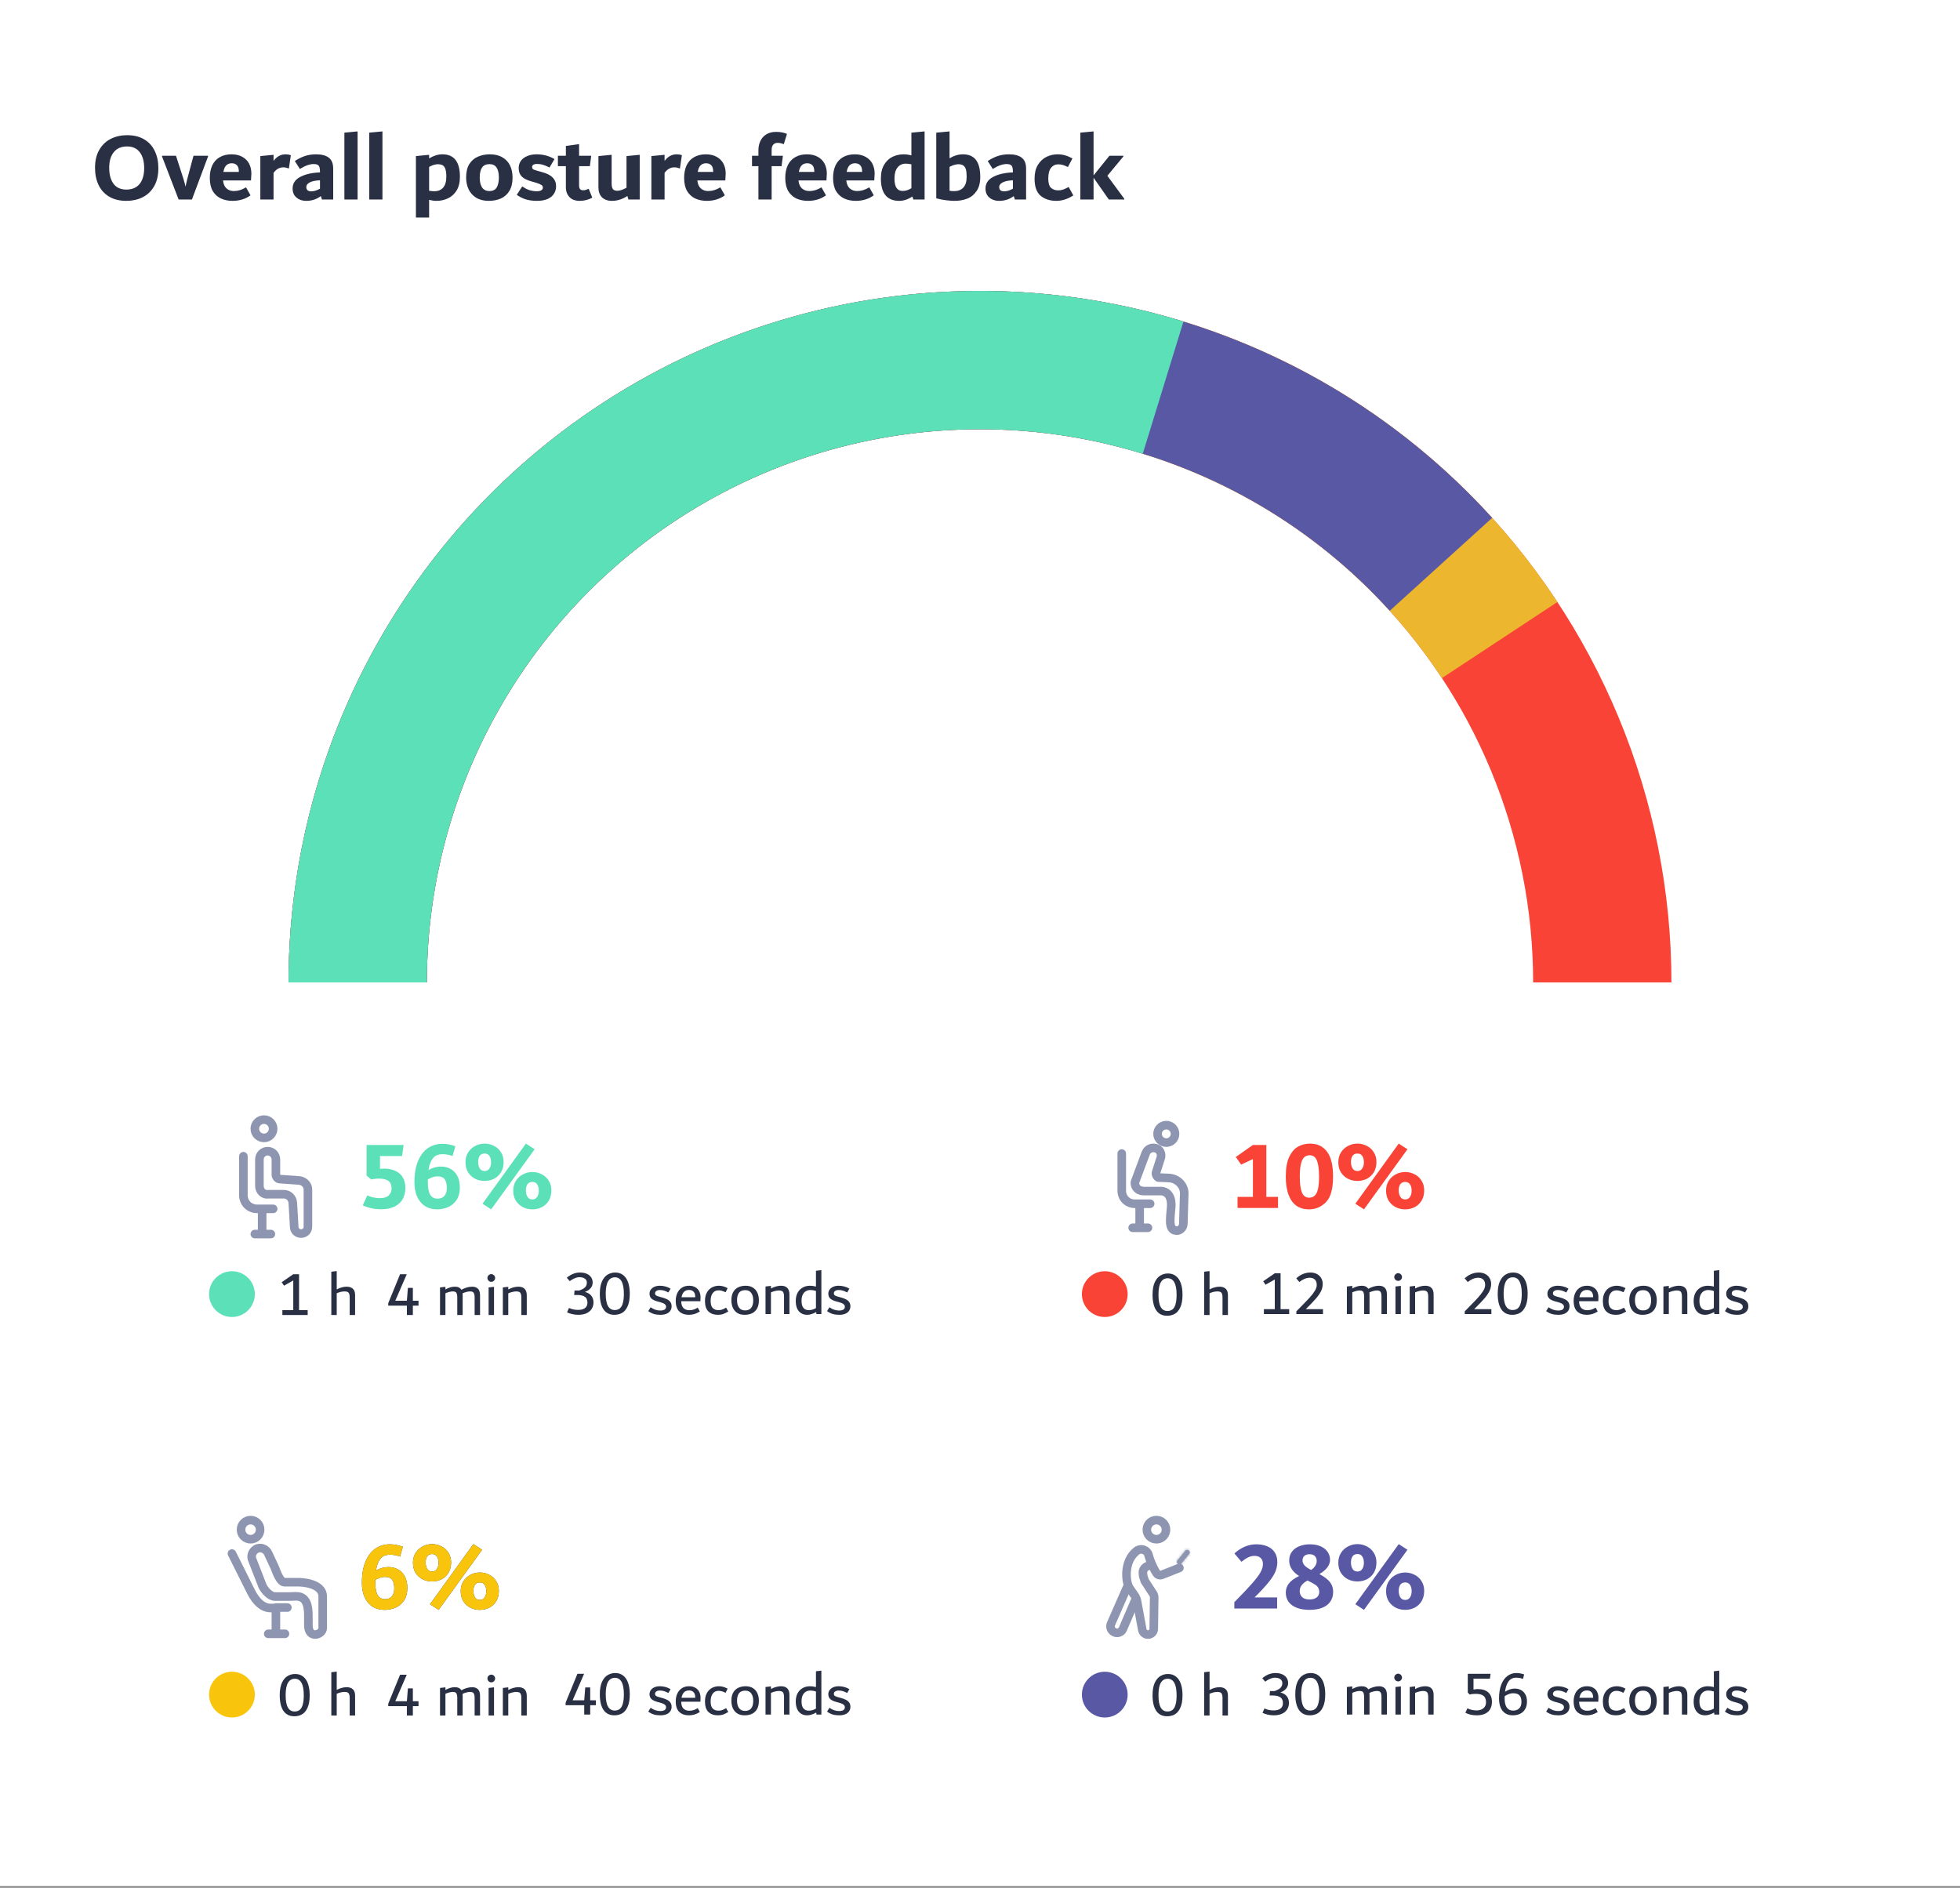 <svg width="786" height="757" viewBox="0 0 786 757" fill="none" xmlns="http://www.w3.org/2000/svg">
<rect x="0" y="0" width="786" height="757" fill="#808080" stroke="none"/>
<rect width="786" height="756.323" fill="white"/>
<path d="M50.689 80.543C47.988 80.543 45.69 79.984 43.794 78.867C41.924 77.751 40.509 76.205 39.548 74.231C38.587 72.232 38.106 69.92 38.106 67.297C38.106 64.389 38.691 61.96 39.859 60.013C41.028 58.039 42.573 56.584 44.495 55.649C46.443 54.688 48.599 54.208 50.962 54.208C53.663 54.208 55.948 54.766 57.818 55.883C59.714 57 61.13 58.558 62.065 60.558C63.025 62.532 63.506 64.83 63.506 67.453C63.506 70.362 62.922 72.803 61.753 74.777C60.61 76.725 59.065 78.179 57.117 79.14C55.195 80.075 53.053 80.543 50.689 80.543ZM50.689 76.023C52.222 76.023 53.52 75.686 54.585 75.011C55.676 74.309 56.481 73.323 57 72.05C57.546 70.751 57.818 69.232 57.818 67.492C57.818 64.739 57.234 62.597 56.065 61.064C54.897 59.506 53.196 58.727 50.962 58.727C48.625 58.727 46.846 59.493 45.625 61.025C44.404 62.532 43.794 64.609 43.794 67.258C43.794 70.011 44.378 72.167 45.547 73.725C46.716 75.257 48.43 76.023 50.689 76.023ZM83.435 62.467V62.739L76.969 79.997H71.632L64.97 62.739V62.467H70.58L73.579 71.777C73.943 72.972 74.216 73.998 74.397 74.855C74.45 74.647 74.54 74.231 74.67 73.608C74.8 72.985 74.943 72.375 75.099 71.777L77.592 62.467H83.435ZM100.807 69.635C100.807 70.154 100.756 71.063 100.652 72.362H89.432C89.588 73.816 90.069 74.894 90.874 75.595C91.679 76.27 92.64 76.608 93.756 76.608C94.587 76.608 95.392 76.491 96.172 76.257C96.951 76.023 97.782 75.647 98.665 75.127L100.457 78.322C99.522 79.023 98.444 79.569 97.224 79.958C96.003 80.348 94.678 80.543 93.25 80.543C91.536 80.543 89.991 80.231 88.614 79.608C87.264 78.984 86.173 77.997 85.342 76.647C84.537 75.27 84.134 73.504 84.134 71.349C84.134 69.375 84.472 67.674 85.147 66.246C85.848 64.817 86.848 63.739 88.147 63.012C89.471 62.259 91.029 61.882 92.821 61.882C94.535 61.882 95.99 62.22 97.184 62.895C98.405 63.571 99.314 64.493 99.912 65.661C100.509 66.83 100.807 68.154 100.807 69.635ZM92.938 65.466C92.029 65.466 91.289 65.752 90.718 66.323C90.172 66.869 89.796 67.739 89.588 68.933H95.782V68.817C95.782 67.622 95.522 66.765 95.003 66.246C94.484 65.726 93.795 65.466 92.938 65.466ZM114.527 61.882C115.281 61.882 115.982 61.999 116.631 62.233L115.852 67.57C115.436 67.414 115.06 67.297 114.722 67.219C114.385 67.141 113.995 67.103 113.553 67.103C112.878 67.103 112.216 67.271 111.567 67.609C110.943 67.921 110.32 68.492 109.697 69.323V79.997H104.399V62.584L109.697 62.077V64.531C110.995 62.765 112.606 61.882 114.527 61.882ZM126.725 61.882C129.011 61.882 130.725 62.337 131.867 63.246C133.036 64.129 133.62 65.596 133.62 67.648V79.997H129.102L128.673 78.634C127.712 79.335 126.751 79.828 125.79 80.114C124.855 80.4 123.868 80.543 122.83 80.543C121.739 80.543 120.778 80.335 119.947 79.919C119.116 79.504 118.467 78.932 117.999 78.205C117.558 77.452 117.337 76.595 117.337 75.634C117.337 73.582 118.35 72.024 120.375 70.959C122.401 69.868 125.05 69.258 128.322 69.128V68.7C128.322 67.973 128.245 67.401 128.089 66.986C127.959 66.57 127.712 66.272 127.349 66.09C126.985 65.882 126.479 65.778 125.829 65.778C124.193 65.778 122.336 66.44 120.258 67.765L118.233 64.57C119.635 63.661 120.999 62.986 122.323 62.545C123.674 62.103 125.141 61.882 126.725 61.882ZM122.83 74.972C122.83 75.543 122.998 75.985 123.336 76.296C123.674 76.582 124.167 76.725 124.816 76.725C125.881 76.725 127.05 76.374 128.322 75.673V72.284C126.427 72.388 125.037 72.686 124.154 73.18C123.271 73.673 122.83 74.27 122.83 74.972ZM138.105 79.997V53.195L143.403 52.689V79.997H138.105ZM148.072 79.997V53.195L153.37 52.689V79.997H148.072ZM177.386 61.882C179.775 61.882 181.541 62.636 182.684 64.142C183.852 65.648 184.437 67.882 184.437 70.842C184.437 73.128 183.982 74.998 183.073 76.452C182.164 77.88 180.996 78.919 179.567 79.569C178.165 80.218 176.659 80.543 175.048 80.543C174.087 80.543 173.101 80.4 172.088 80.114V87.243H166.79V62.584L172.088 62.077V63.519C173.88 62.428 175.646 61.882 177.386 61.882ZM174.152 76.686C175.685 76.686 176.866 76.205 177.697 75.244C178.554 74.257 178.983 72.79 178.983 70.842C178.983 69.57 178.866 68.583 178.632 67.882C178.425 67.154 178.074 66.635 177.581 66.323C177.087 66.012 176.412 65.856 175.555 65.856C174.516 65.856 173.36 66.219 172.088 66.947V76.491C172.815 76.621 173.503 76.686 174.152 76.686ZM195.965 80.543C194.017 80.543 192.355 80.127 190.978 79.296C189.628 78.465 188.615 77.348 187.94 75.946C187.265 74.517 186.927 72.933 186.927 71.193C186.927 68.96 187.355 67.154 188.213 65.778C189.096 64.402 190.251 63.415 191.68 62.817C193.108 62.194 194.705 61.882 196.471 61.882C198.445 61.882 200.107 62.285 201.458 63.09C202.834 63.869 203.86 64.96 204.535 66.362C205.21 67.765 205.548 69.388 205.548 71.232C205.548 73.388 205.12 75.166 204.263 76.569C203.431 77.945 202.289 78.958 200.834 79.608C199.406 80.231 197.783 80.543 195.965 80.543ZM196.238 76.608C197.64 76.608 198.627 76.127 199.198 75.166C199.77 74.18 200.055 72.855 200.055 71.193C200.055 69.427 199.744 68.089 199.12 67.18C198.523 66.272 197.588 65.817 196.315 65.817C194.939 65.817 193.939 66.272 193.316 67.18C192.693 68.064 192.381 69.401 192.381 71.193C192.381 72.881 192.693 74.206 193.316 75.166C193.965 76.127 194.939 76.608 196.238 76.608ZM215.365 80.543C213.703 80.543 212.209 80.348 210.885 79.958C209.586 79.543 208.366 78.932 207.223 78.127L209.443 74.738C210.404 75.439 211.378 75.946 212.365 76.257C213.352 76.543 214.3 76.686 215.209 76.686C216.066 76.686 216.689 76.556 217.079 76.296C217.494 76.037 217.702 75.686 217.702 75.244C217.702 74.959 217.624 74.712 217.468 74.504C217.313 74.27 216.988 74.05 216.494 73.842C216.027 73.608 215.326 73.362 214.391 73.102L213.261 72.79C211.391 72.271 210.041 71.596 209.21 70.764C208.405 69.933 208.002 68.804 208.002 67.375C208.002 66.284 208.301 65.323 208.898 64.493C209.495 63.661 210.339 63.025 211.43 62.584C212.521 62.116 213.768 61.882 215.17 61.882C217.819 61.882 220.221 62.519 222.377 63.791L220.351 67.18C219.286 66.635 218.39 66.258 217.663 66.051C216.936 65.843 216.157 65.739 215.326 65.739C214.677 65.739 214.183 65.856 213.845 66.09C213.534 66.323 213.378 66.622 213.378 66.986C213.378 67.245 213.443 67.466 213.573 67.648C213.703 67.804 213.936 67.96 214.274 68.115C214.638 68.245 215.196 68.414 215.949 68.622L217.235 68.972C219.234 69.492 220.689 70.219 221.598 71.154C222.533 72.089 223 73.271 223 74.699C223 75.816 222.715 76.816 222.143 77.699C221.598 78.582 220.741 79.283 219.572 79.802C218.429 80.296 217.027 80.543 215.365 80.543ZM237.521 79.257C235.989 80.114 234.275 80.543 232.379 80.543C231.418 80.543 230.522 80.361 229.691 79.997C228.886 79.608 228.224 78.997 227.704 78.166C227.185 77.335 226.925 76.283 226.925 75.011V66.635H223.731V62.467H226.925V58.532L232.223 57.792V62.467H237.093L236.548 66.635H232.223V74.193C232.223 74.972 232.353 75.517 232.613 75.829C232.899 76.14 233.288 76.296 233.782 76.296C234.145 76.296 234.496 76.257 234.833 76.179C235.171 76.076 235.587 75.92 236.08 75.712L237.521 79.257ZM256.537 62.077V79.997H252.018L251.589 78.595C249.589 79.893 247.538 80.543 245.434 80.543C243.694 80.543 242.344 80.062 241.383 79.101C240.448 78.14 239.98 76.816 239.98 75.127V62.584L245.278 62.077V73.569C245.278 74.608 245.447 75.361 245.785 75.829C246.122 76.27 246.733 76.491 247.616 76.491C248.551 76.491 249.758 76.088 251.239 75.283V62.584L256.537 62.077ZM271.342 61.882C272.095 61.882 272.796 61.999 273.445 62.233L272.666 67.57C272.251 67.414 271.874 67.297 271.536 67.219C271.199 67.141 270.809 67.103 270.368 67.103C269.692 67.103 269.03 67.271 268.381 67.609C267.758 67.921 267.134 68.492 266.511 69.323V79.997H261.213V62.584L266.511 62.077V64.531C267.81 62.765 269.42 61.882 271.342 61.882ZM291.024 69.635C291.024 70.154 290.972 71.063 290.868 72.362H279.648C279.804 73.816 280.285 74.894 281.09 75.595C281.895 76.27 282.856 76.608 283.973 76.608C284.804 76.608 285.609 76.491 286.388 76.257C287.167 76.023 287.998 75.647 288.881 75.127L290.673 78.322C289.738 79.023 288.66 79.569 287.44 79.958C286.219 80.348 284.894 80.543 283.466 80.543C281.752 80.543 280.207 80.231 278.83 79.608C277.48 78.984 276.389 77.997 275.558 76.647C274.753 75.27 274.35 73.504 274.35 71.349C274.35 69.375 274.688 67.674 275.363 66.246C276.064 64.817 277.064 63.739 278.363 63.012C279.687 62.259 281.246 61.882 283.038 61.882C284.752 61.882 286.206 62.22 287.401 62.895C288.621 63.571 289.53 64.493 290.128 65.661C290.725 66.83 291.024 68.154 291.024 69.635ZM283.154 65.466C282.245 65.466 281.505 65.752 280.934 66.323C280.389 66.869 280.012 67.739 279.804 68.933H285.998V68.817C285.998 67.622 285.739 66.765 285.219 66.246C284.7 65.726 284.011 65.466 283.154 65.466ZM311.818 57.286C311.091 57.286 310.507 57.532 310.065 58.026C309.65 58.519 309.442 59.22 309.442 60.129V62.467H313.961L313.416 66.635H309.442V79.997H304.144V66.635H301.573V62.467H304.144V60.246C304.144 58.844 304.417 57.584 304.962 56.468C305.507 55.351 306.3 54.481 307.338 53.857C308.403 53.208 309.689 52.883 311.195 52.883C312.078 52.883 312.857 52.948 313.532 53.078C314.208 53.208 314.896 53.416 315.597 53.702L314.312 57.831C313.844 57.623 313.416 57.48 313.026 57.402C312.662 57.325 312.26 57.286 311.818 57.286ZM331.578 69.635C331.578 70.154 331.526 71.063 331.422 72.362H320.202C320.358 73.816 320.839 74.894 321.644 75.595C322.449 76.27 323.41 76.608 324.527 76.608C325.358 76.608 326.163 76.491 326.942 76.257C327.721 76.023 328.552 75.647 329.435 75.127L331.227 78.322C330.292 79.023 329.214 79.569 327.994 79.958C326.773 80.348 325.449 80.543 324.02 80.543C322.306 80.543 320.761 80.231 319.384 79.608C318.034 78.984 316.943 77.997 316.112 76.647C315.307 75.27 314.904 73.504 314.904 71.349C314.904 69.375 315.242 67.674 315.917 66.246C316.618 64.817 317.618 63.739 318.917 63.012C320.241 62.259 321.8 61.882 323.592 61.882C325.306 61.882 326.76 62.22 327.955 62.895C329.175 63.571 330.084 64.493 330.682 65.661C331.279 66.83 331.578 68.154 331.578 69.635ZM323.709 65.466C322.8 65.466 322.059 65.752 321.488 66.323C320.943 66.869 320.566 67.739 320.358 68.933H326.552V68.817C326.552 67.622 326.293 66.765 325.773 66.246C325.254 65.726 324.566 65.466 323.709 65.466ZM350.751 69.635C350.751 70.154 350.7 71.063 350.596 72.362H339.376C339.532 73.816 340.013 74.894 340.818 75.595C341.623 76.27 342.584 76.608 343.7 76.608C344.531 76.608 345.337 76.491 346.116 76.257C346.895 76.023 347.726 75.647 348.609 75.127L350.401 78.322C349.466 79.023 348.388 79.569 347.168 79.958C345.947 80.348 344.622 80.543 343.194 80.543C341.48 80.543 339.935 80.231 338.558 79.608C337.208 78.984 336.117 77.997 335.286 76.647C334.481 75.27 334.078 73.504 334.078 71.349C334.078 69.375 334.416 67.674 335.091 66.246C335.792 64.817 336.792 63.739 338.091 63.012C339.415 62.259 340.973 61.882 342.765 61.882C344.48 61.882 345.934 62.22 347.129 62.895C348.349 63.571 349.258 64.493 349.855 65.661C350.453 66.83 350.751 68.154 350.751 69.635ZM342.882 65.466C341.973 65.466 341.233 65.752 340.662 66.323C340.116 66.869 339.74 67.739 339.532 68.933H345.726V68.817C345.726 67.622 345.466 66.765 344.947 66.246C344.428 65.726 343.739 65.466 342.882 65.466ZM370.782 52.689V79.997H366.263L365.874 78.789C364.16 79.958 362.394 80.543 360.576 80.543C358.16 80.543 356.33 79.789 355.083 78.283C353.862 76.751 353.252 74.53 353.252 71.621C353.252 69.336 353.693 67.466 354.576 66.012C355.459 64.557 356.589 63.506 357.966 62.856C359.368 62.207 360.848 61.882 362.407 61.882C363.368 61.882 364.393 62.025 365.484 62.311V53.195L370.782 52.689ZM358.706 71.582C358.706 73.297 358.979 74.556 359.524 75.361C360.069 76.166 360.887 76.569 361.978 76.569C362.576 76.569 363.16 76.478 363.731 76.296C364.303 76.114 364.887 75.842 365.484 75.478V65.895C364.679 65.713 363.926 65.622 363.225 65.622C361.848 65.622 360.745 66.142 359.913 67.18C359.108 68.193 358.706 69.661 358.706 71.582ZM386.131 61.882C388.494 61.882 390.247 62.636 391.39 64.142C392.533 65.648 393.104 67.921 393.104 70.959C393.104 73.297 392.611 75.18 391.624 76.608C390.663 78.036 389.416 79.049 387.884 79.647C386.352 80.244 384.676 80.543 382.858 80.543C381.924 80.543 380.794 80.465 379.469 80.309C378.145 80.153 376.807 79.893 375.457 79.53V53.195L380.794 52.689V63.48C382.56 62.415 384.339 61.882 386.131 61.882ZM382.586 76.647C384.17 76.647 385.404 76.179 386.287 75.244C387.196 74.284 387.65 72.829 387.65 70.881C387.65 69.635 387.546 68.648 387.338 67.921C387.131 67.193 386.78 66.674 386.287 66.362C385.819 66.025 385.17 65.856 384.339 65.856C383.326 65.856 382.144 66.207 380.794 66.908V76.491C381.313 76.595 381.911 76.647 382.586 76.647ZM404.593 61.882C406.878 61.882 408.593 62.337 409.735 63.246C410.904 64.129 411.488 65.596 411.488 67.648V79.997H406.969L406.541 78.634C405.58 79.335 404.619 79.828 403.658 80.114C402.723 80.4 401.736 80.543 400.697 80.543C399.607 80.543 398.646 80.335 397.815 79.919C396.984 79.504 396.334 78.932 395.867 78.205C395.425 77.452 395.205 76.595 395.205 75.634C395.205 73.582 396.217 72.024 398.243 70.959C400.269 69.868 402.918 69.258 406.19 69.128V68.7C406.19 67.973 406.112 67.401 405.956 66.986C405.827 66.57 405.58 66.272 405.216 66.09C404.853 65.882 404.346 65.778 403.697 65.778C402.061 65.778 400.204 66.44 398.126 67.765L396.101 64.57C397.503 63.661 398.866 62.986 400.191 62.545C401.541 62.103 403.009 61.882 404.593 61.882ZM400.697 74.972C400.697 75.543 400.866 75.985 401.204 76.296C401.541 76.582 402.035 76.725 402.684 76.725C403.749 76.725 404.918 76.374 406.19 75.673V72.284C404.294 72.388 402.905 72.686 402.022 73.18C401.139 73.673 400.697 74.27 400.697 74.972ZM423.608 80.543C421.063 80.543 418.972 79.867 417.336 78.517C415.7 77.166 414.882 74.868 414.882 71.621C414.882 69.414 415.324 67.583 416.207 66.129C417.115 64.648 418.271 63.571 419.674 62.895C421.076 62.22 422.543 61.882 424.076 61.882C425.166 61.882 426.153 62.012 427.036 62.272C427.945 62.506 428.958 62.921 430.075 63.519L428.244 66.986C427.413 66.57 426.712 66.284 426.14 66.129C425.569 65.973 424.998 65.895 424.426 65.895C423.206 65.895 422.219 66.375 421.466 67.336C420.738 68.271 420.375 69.687 420.375 71.582C420.375 73.374 420.738 74.621 421.466 75.322C422.219 75.998 423.193 76.335 424.387 76.335C425.115 76.335 425.79 76.218 426.413 75.985C427.062 75.751 427.777 75.413 428.556 74.972L430.426 78.361C428.166 79.815 425.894 80.543 423.608 80.543ZM444.074 70.492L450.853 79.685V79.997H444.659L438.542 71.271V79.997H433.244V53.195L438.542 52.689V70.336L444.892 62.467H450.502V62.739L444.074 70.492Z" fill="#2A3044"/>
<path d="M115.723 393.939C115.723 357.526 122.895 321.47 136.829 287.83C150.764 254.189 171.188 223.622 196.935 197.874C222.683 172.127 253.25 151.703 286.89 137.768C320.531 123.834 356.587 116.662 393 116.662C429.412 116.662 465.468 123.834 499.109 137.768C532.75 151.703 563.317 172.127 589.064 197.874C614.812 223.622 635.236 254.189 649.17 287.83C663.105 321.47 670.277 357.526 670.277 393.939L614.821 393.939C614.821 364.809 609.084 335.964 597.936 309.051C586.788 282.139 570.449 257.685 549.851 237.087C529.253 216.489 504.8 200.15 477.887 189.002C450.974 177.855 422.13 172.117 393 172.117C363.87 172.117 335.025 177.855 308.112 189.002C281.2 200.15 256.746 216.489 236.148 237.087C215.55 257.685 199.211 282.139 188.063 309.051C176.916 335.964 171.178 364.809 171.178 393.939H115.723Z" fill="#F94336"/>
<path d="M115.723 393.939C115.723 334.298 134.953 276.248 170.558 228.402C206.164 180.557 256.248 145.467 313.376 128.34C370.505 111.214 431.633 112.964 487.688 133.331C543.743 153.697 591.737 191.595 624.547 241.399L578.238 271.907C551.99 232.064 513.594 201.746 468.75 185.452C423.906 169.159 375.004 167.759 329.301 181.46C283.598 195.161 243.531 223.233 215.047 261.509C186.562 299.786 171.178 346.227 171.178 393.939H115.723Z" fill="#ECB72F"/>
<path d="M115.723 393.939C115.723 337.946 132.675 283.266 164.348 237.092C196.021 190.919 240.931 155.417 293.168 135.257C345.406 115.098 402.522 111.225 457.003 124.15C511.483 137.074 560.774 166.19 598.39 207.666L557.312 244.921C527.219 211.74 487.786 188.447 444.202 178.108C400.618 167.768 354.924 170.866 313.134 186.994C271.345 203.121 235.416 231.523 210.078 268.462C184.74 305.4 171.178 349.145 171.178 393.939H115.723Z" fill="#5958A4"/>
<path d="M115.723 393.939C115.723 350.545 125.908 307.756 145.458 269.016C165.009 230.275 193.379 196.664 228.287 170.887C263.195 145.109 303.666 127.884 346.444 120.598C389.222 113.312 433.113 116.168 474.586 128.937L458.269 181.937C425.091 171.722 389.978 169.438 355.755 175.266C321.533 181.095 289.156 194.875 261.23 215.497C233.303 236.119 210.607 263.008 194.967 294C179.326 324.993 171.178 359.223 171.178 393.939H115.723Z" fill="#5CE0B8"/>
<path d="M97.606 463.636V479.237C97.606 482.357 99.992 484.743 103.112 484.743H105.131M109.536 484.743H105.131M105.131 484.743V494.838M105.131 494.838H108.618M105.131 494.838H102.194" stroke="#8D95B1" stroke-width="3.441" stroke-linecap="round" stroke-linejoin="round"/>
<path d="M104.029 475.566V464.921C104.029 463.085 105.498 461.617 107.333 461.617C109.169 461.617 110.637 463.085 110.637 464.921V470.978C110.637 471.895 111.371 472.813 112.289 472.813L119.998 473.364C121.833 473.547 123.485 475.016 123.485 477.035V491.902C123.485 493.554 122.2 494.655 120.732 494.655C119.263 494.655 117.979 493.554 117.979 491.902L117.428 482.357C117.244 480.338 115.776 478.87 113.757 478.87H107.7C105.681 479.237 104.029 477.585 104.029 475.566Z" stroke="#8D95B1" stroke-width="3.441" stroke-linecap="round" stroke-linejoin="round"/>
<path d="M105.865 456.294C107.893 456.294 109.536 454.651 109.536 452.623C109.536 450.596 107.893 448.952 105.865 448.952C103.838 448.952 102.194 450.596 102.194 452.623C102.194 454.651 103.838 456.294 105.865 456.294Z" stroke="#8D95B1" stroke-width="3.441" stroke-linecap="round" stroke-linejoin="round"/>
<path d="M153.945 468.599C155.687 468.599 157.208 468.898 158.508 469.496C159.809 470.068 160.81 470.939 161.512 472.109C162.214 473.254 162.565 474.658 162.565 476.322C162.565 477.856 162.253 479.273 161.629 480.573C161.005 481.847 159.952 482.887 158.469 483.693C157.013 484.5 155.115 484.903 152.775 484.903C151.345 484.903 150.032 484.76 148.836 484.474C147.666 484.213 146.547 483.836 145.481 483.342L147.275 479.364C148.966 480.092 150.643 480.456 152.307 480.456C153.919 480.456 155.102 480.092 155.856 479.364C156.636 478.636 157.026 477.739 157.026 476.673C157.026 475.841 156.883 475.126 156.597 474.528C156.311 473.93 155.778 473.462 154.998 473.124C154.244 472.786 153.191 472.617 151.839 472.617C151.293 472.617 150.734 472.656 150.162 472.734C149.616 472.786 149.2 472.864 148.914 472.968L147.002 471.407V459.121H161.863L161.239 463.568H152.385V468.677C153.061 468.625 153.581 468.599 153.945 468.599ZM176.88 467.78C178.285 467.78 179.546 468.092 180.664 468.716C181.808 469.34 182.718 470.276 183.394 471.524C184.07 472.773 184.408 474.294 184.408 476.088C184.408 478.246 183.94 479.988 183.004 481.314C182.068 482.614 180.911 483.55 179.533 484.122C178.155 484.669 176.75 484.942 175.32 484.942C173.448 484.942 171.823 484.513 170.445 483.654C169.093 482.77 168.04 481.509 167.286 479.871C166.558 478.233 166.194 476.322 166.194 474.138C166.194 470.679 166.688 467.793 167.676 465.479C168.664 463.165 170.003 461.449 171.693 460.331C173.383 459.212 175.281 458.653 177.388 458.653C179.13 458.653 180.872 458.978 182.614 459.628L181.483 463.568C180.261 463.074 178.909 462.827 177.427 462.827C175.684 462.827 174.384 463.399 173.526 464.543C172.668 465.687 172.109 467.234 171.849 469.184C173.409 468.248 175.086 467.78 176.88 467.78ZM175.476 480.651C176.646 480.651 177.557 480.287 178.207 479.559C178.857 478.805 179.182 477.739 179.182 476.361C179.182 474.879 178.909 473.735 178.363 472.929C177.817 472.122 176.841 471.719 175.437 471.719C174.761 471.719 174.124 471.823 173.526 472.031C172.954 472.214 172.304 472.513 171.576 472.929V474.138C171.576 476.348 171.888 477.986 172.512 479.052C173.136 480.118 174.124 480.651 175.476 480.651ZM194.355 473.553C193.003 473.553 191.742 473.267 190.572 472.695C189.402 472.096 188.453 471.238 187.725 470.12C187.023 468.976 186.672 467.611 186.672 466.025C186.672 464.543 187.023 463.243 187.725 462.125C188.453 460.981 189.402 460.11 190.572 459.511C191.742 458.887 193.003 458.575 194.355 458.575C195.682 458.575 196.917 458.874 198.061 459.472C199.231 460.045 200.167 460.89 200.869 462.008C201.597 463.126 201.961 464.439 201.961 465.947C201.961 467.533 201.61 468.911 200.908 470.081C200.206 471.225 199.27 472.096 198.1 472.695C196.93 473.267 195.682 473.553 194.355 473.553ZM196.969 484.942L193.497 482.679L210.893 458.575L214.403 460.838L196.969 484.942ZM194.355 469.574C195.187 469.574 195.825 469.236 196.267 468.56C196.709 467.884 196.93 467.052 196.93 466.064C196.93 464.998 196.709 464.153 196.267 463.529C195.851 462.879 195.213 462.554 194.355 462.554C193.471 462.554 192.808 462.866 192.366 463.49C191.95 464.114 191.742 464.92 191.742 465.908C191.742 466.974 191.963 467.858 192.405 468.56C192.847 469.236 193.497 469.574 194.355 469.574ZM213.506 484.942C212.154 484.942 210.893 484.656 209.723 484.083C208.553 483.485 207.604 482.627 206.875 481.509C206.173 480.365 205.822 479 205.822 477.414C205.822 475.932 206.173 474.632 206.875 473.514C207.604 472.37 208.553 471.498 209.723 470.9C210.893 470.276 212.154 469.964 213.506 469.964C214.832 469.964 216.067 470.263 217.211 470.861C218.381 471.433 219.317 472.279 220.02 473.397C220.748 474.515 221.112 475.828 221.112 477.336C221.112 478.922 220.761 480.3 220.059 481.47C219.356 482.614 218.42 483.485 217.25 484.083C216.08 484.656 214.832 484.942 213.506 484.942ZM213.506 480.963C214.338 480.963 214.975 480.625 215.417 479.949C215.859 479.273 216.08 478.441 216.08 477.453C216.08 476.387 215.859 475.542 215.417 474.918C215.001 474.268 214.364 473.943 213.506 473.943C212.622 473.943 211.959 474.255 211.517 474.879C211.101 475.503 210.893 476.309 210.893 477.297C210.893 478.363 211.114 479.247 211.556 479.949C211.998 480.625 212.648 480.963 213.506 480.963Z" fill="#5CE0B8"/>
<circle cx="93.017" cy="518.929" r="9.177" fill="#5CE0B8"/>
<path d="M119.927 525.342H123.384V527.31H113.239V525.342H117.605V513.455L113.895 515.549L112.961 514.161L117.605 510.956H119.927V525.342ZM139.023 515.953C140.066 515.953 140.891 516.222 141.496 516.761C142.102 517.299 142.405 518.174 142.405 519.386V527.31H140.234V520.269C140.234 519.646 140.167 519.167 140.033 518.83C139.915 518.477 139.704 518.225 139.402 518.073C139.116 517.922 138.72 517.846 138.215 517.846C137.711 517.846 137.172 517.913 136.6 518.048C136.045 518.183 135.523 518.368 135.036 518.603V527.31H132.865V509.947L135.036 509.694V517.038C136.415 516.315 137.744 515.953 139.023 515.953Z" fill="#2A3044"/>
<path d="M167.834 521.581V523.55H165.563V527.31H163.165V523.55H155.695V522.565L160.439 510.956H163.115L158.521 521.581H163.165L163.569 516.433H165.563V521.581H167.834ZM189.353 515.953C190.312 515.953 191.078 516.222 191.65 516.761C192.222 517.299 192.508 518.174 192.508 519.386V527.31H190.337V520.269C190.337 519.646 190.279 519.167 190.161 518.83C190.043 518.477 189.858 518.225 189.606 518.073C189.353 517.922 189 517.846 188.546 517.846C188.058 517.846 187.545 517.922 187.006 518.073C186.468 518.208 185.963 518.393 185.492 518.628C185.526 518.965 185.542 519.217 185.542 519.386V527.31H183.372V520.269C183.372 519.646 183.313 519.167 183.195 518.83C183.094 518.477 182.918 518.225 182.665 518.073C182.413 517.922 182.06 517.846 181.605 517.846C181.134 517.846 180.638 517.922 180.116 518.073C179.595 518.208 179.098 518.384 178.627 518.603V527.31H176.457V516.256L178.627 516.004V517.064C179.923 516.323 181.185 515.953 182.413 515.953C183.658 515.953 184.533 516.365 185.038 517.19C185.643 516.837 186.325 516.542 187.082 516.307C187.856 516.071 188.613 515.953 189.353 515.953ZM197.005 514.01C196.736 514.01 196.483 513.943 196.248 513.808C196.012 513.657 195.819 513.463 195.667 513.228C195.533 512.992 195.465 512.74 195.465 512.47C195.465 512.184 195.533 511.924 195.667 511.688C195.819 511.453 196.012 511.268 196.248 511.133C196.483 510.981 196.736 510.906 197.005 510.906C197.291 510.906 197.552 510.981 197.787 511.133C198.023 511.268 198.208 511.453 198.342 511.688C198.494 511.924 198.569 512.184 198.569 512.47C198.569 512.74 198.494 512.992 198.342 513.228C198.208 513.463 198.023 513.657 197.787 513.808C197.552 513.943 197.291 514.01 197.005 514.01ZM195.945 527.31V516.256L198.115 516.004V527.31H195.945ZM207.864 515.953C210.119 515.953 211.246 517.123 211.246 519.461V527.31H209.075V520.269C209.075 519.646 209.008 519.167 208.874 518.83C208.756 518.477 208.545 518.225 208.243 518.073C207.957 517.922 207.561 517.846 207.056 517.846C206.552 517.846 206.013 517.922 205.441 518.073C204.869 518.208 204.331 518.393 203.826 518.628V527.31H201.656V516.256L203.826 516.004V517.064C205.239 516.323 206.585 515.953 207.864 515.953Z" fill="#2A3044"/>
<path d="M234.566 518.045C235.71 518.348 236.568 518.861 237.14 519.585C237.712 520.308 237.998 521.2 237.998 522.26C237.998 523.236 237.762 524.094 237.291 524.834C236.837 525.574 236.147 526.163 235.222 526.601C234.313 527.021 233.194 527.232 231.865 527.232C231.007 527.232 230.174 527.131 229.367 526.929C228.576 526.744 227.92 526.508 227.398 526.222L228.181 524.481C228.669 524.716 229.232 524.91 229.872 525.061C230.528 525.196 231.184 525.263 231.84 525.263C233.035 525.263 233.952 525.019 234.591 524.531C235.247 524.026 235.575 523.32 235.575 522.411C235.575 521.738 235.449 521.175 235.197 520.72C234.944 520.249 234.507 519.896 233.884 519.66C233.279 519.408 232.437 519.282 231.361 519.282H230.25L230.402 517.49H232.294C233.068 517.204 233.674 516.918 234.111 516.632C234.549 516.329 234.86 515.993 235.045 515.622C235.247 515.252 235.348 514.798 235.348 514.26C235.348 513.873 235.239 513.519 235.02 513.2C234.801 512.88 234.473 512.628 234.036 512.442C233.598 512.241 233.068 512.14 232.446 512.14C231.806 512.14 231.133 512.291 230.427 512.594C229.737 512.88 229.089 513.258 228.483 513.73L227.297 512.367C228.054 511.711 228.879 511.197 229.771 510.827C230.662 510.457 231.579 510.272 232.521 510.272C233.632 510.272 234.574 510.449 235.348 510.802C236.122 511.155 236.702 511.635 237.089 512.241C237.476 512.846 237.67 513.528 237.67 514.285C237.67 515.16 237.392 515.917 236.837 516.556C236.299 517.195 235.542 517.692 234.566 518.045ZM246.395 527.232C244.477 527.232 243.022 526.517 242.029 525.086C241.037 523.639 240.54 521.536 240.54 518.777C240.54 516.708 240.835 515.042 241.424 513.78C242.029 512.501 242.795 511.601 243.72 511.08C244.646 510.541 245.647 510.272 246.724 510.272C247.969 510.272 249.02 510.609 249.878 511.282C250.753 511.938 251.418 512.905 251.872 514.184C252.326 515.446 252.553 516.985 252.553 518.802C252.553 520.905 252.259 522.588 251.67 523.85C251.098 525.095 250.358 525.97 249.449 526.474C248.541 526.979 247.523 527.232 246.395 527.232ZM246.522 525.314C247.363 525.314 248.053 525.086 248.591 524.632C249.129 524.178 249.525 523.471 249.777 522.512C250.046 521.553 250.181 520.308 250.181 518.777C250.181 516.573 249.878 514.924 249.272 513.831C248.667 512.737 247.783 512.19 246.623 512.19C245.394 512.19 244.469 512.728 243.846 513.805C243.224 514.882 242.913 516.539 242.913 518.777C242.913 521.015 243.216 522.664 243.821 523.724C244.427 524.784 245.327 525.314 246.522 525.314ZM264.836 527.232C263.843 527.232 262.951 527.114 262.161 526.878C261.37 526.626 260.638 526.247 259.965 525.743L260.924 524.203C262.152 525.078 263.431 525.515 264.76 525.515C265.517 525.515 266.098 525.389 266.501 525.137C266.905 524.868 267.107 524.481 267.107 523.976C267.107 523.572 266.922 523.227 266.552 522.941C266.199 522.638 265.568 522.369 264.659 522.134L263.877 521.932C262.699 521.629 261.832 521.233 261.277 520.746C260.739 520.241 260.47 519.576 260.47 518.752C260.47 518.129 260.646 517.582 261 517.111C261.353 516.623 261.841 516.245 262.463 515.976C263.103 515.706 263.818 515.572 264.609 515.572C265.366 515.572 266.089 515.664 266.779 515.85C267.486 516.018 268.201 516.312 268.924 516.733L268.041 518.272C267.351 517.902 266.754 517.65 266.249 517.515C265.744 517.364 265.206 517.288 264.634 517.288C264.028 517.288 263.549 517.414 263.195 517.667C262.859 517.902 262.691 518.222 262.691 518.626C262.691 518.979 262.825 519.257 263.094 519.458C263.38 519.644 263.868 519.829 264.558 520.014L265.34 520.216C266.299 520.468 267.065 520.754 267.637 521.074C268.226 521.393 268.655 521.78 268.924 522.235C269.193 522.672 269.328 523.202 269.328 523.825C269.328 524.498 269.151 525.095 268.798 525.616C268.461 526.121 267.957 526.517 267.284 526.803C266.611 527.089 265.795 527.232 264.836 527.232ZM280.877 521.78H273.179C273.196 523.042 273.499 523.959 274.088 524.531C274.693 525.103 275.467 525.389 276.41 525.389C277.083 525.389 277.663 525.305 278.151 525.137C278.656 524.969 279.211 524.708 279.817 524.354L280.649 525.894C279.27 526.786 277.823 527.232 276.309 527.232C274.693 527.232 273.398 526.786 272.422 525.894C271.463 524.985 270.983 523.555 270.983 521.604C270.983 520.493 271.185 519.484 271.589 518.575C271.993 517.667 272.59 516.943 273.381 516.405C274.189 515.85 275.173 515.572 276.334 515.572C277.31 515.572 278.142 515.774 278.832 516.178C279.522 516.565 280.044 517.103 280.397 517.793C280.75 518.483 280.927 519.273 280.927 520.165L280.877 521.78ZM276.334 517.263C275.459 517.263 274.769 517.524 274.264 518.045C273.776 518.567 273.457 519.282 273.305 520.19H278.807V520.089C278.807 519.147 278.588 518.441 278.151 517.969C277.73 517.498 277.125 517.263 276.334 517.263ZM287.907 527.232C286.325 527.232 285.063 526.794 284.121 525.919C283.179 525.027 282.708 523.614 282.708 521.679C282.708 520.283 282.977 519.13 283.516 518.222C284.054 517.296 284.744 516.623 285.585 516.203C286.443 515.782 287.352 515.572 288.311 515.572C289.421 515.572 290.582 515.892 291.793 516.531L290.986 518.197C290.397 517.911 289.884 517.709 289.446 517.591C289.026 517.473 288.588 517.414 288.134 517.414C287.141 517.414 286.367 517.793 285.812 518.55C285.257 519.29 284.979 520.333 284.979 521.679C284.979 522.992 285.257 523.934 285.812 524.506C286.384 525.078 287.15 525.364 288.109 525.364C288.681 525.364 289.194 525.28 289.648 525.112C290.119 524.927 290.632 524.674 291.188 524.354L292.046 525.894C291.423 526.298 290.775 526.626 290.103 526.878C289.446 527.114 288.714 527.232 287.907 527.232ZM298.599 527.232C297.421 527.232 296.437 526.979 295.646 526.474C294.855 525.953 294.266 525.255 293.879 524.38C293.492 523.488 293.299 522.487 293.299 521.376C293.299 520.03 293.551 518.928 294.056 518.07C294.561 517.195 295.242 516.565 296.1 516.178C296.958 515.774 297.934 515.572 299.028 515.572C300.205 515.572 301.19 515.833 301.98 516.354C302.771 516.859 303.36 517.549 303.747 518.424C304.134 519.299 304.327 520.291 304.327 521.402C304.327 522.765 304.075 523.883 303.57 524.758C303.066 525.616 302.384 526.247 301.526 526.651C300.668 527.038 299.692 527.232 298.599 527.232ZM298.8 525.465C300.971 525.465 302.056 524.102 302.056 521.376C302.056 520.148 301.787 519.172 301.248 518.449C300.727 517.709 299.936 517.339 298.876 517.339C297.698 517.339 296.849 517.7 296.327 518.424C295.822 519.13 295.57 520.115 295.57 521.376C295.57 522.622 295.839 523.614 296.378 524.354C296.916 525.095 297.724 525.465 298.8 525.465ZM313.199 515.572C315.454 515.572 316.581 516.741 316.581 519.08V526.929H314.411V519.887C314.411 519.265 314.343 518.785 314.209 518.449C314.091 518.096 313.881 517.843 313.578 517.692C313.292 517.54 312.896 517.465 312.392 517.465C311.887 517.465 311.349 517.54 310.776 517.692C310.204 517.826 309.666 518.012 309.161 518.247V526.929H306.991V515.875L309.161 515.622V516.682C310.575 515.942 311.921 515.572 313.199 515.572ZM329.385 509.313V526.929H327.417L327.316 526.121C326.71 526.474 326.096 526.744 325.473 526.929C324.851 527.131 324.27 527.232 323.732 527.232C322.756 527.232 321.923 527.013 321.234 526.575C320.544 526.121 320.014 525.482 319.644 524.657C319.29 523.816 319.114 522.832 319.114 521.705C319.114 520.426 319.358 519.324 319.845 518.398C320.35 517.473 321.032 516.775 321.89 516.304C322.748 515.816 323.724 515.572 324.817 515.572C325.541 515.572 326.34 515.681 327.215 515.9V509.565L329.385 509.313ZM321.435 521.654C321.435 522.916 321.688 523.85 322.193 524.455C322.697 525.061 323.412 525.364 324.338 525.364C325.314 525.364 326.273 525.086 327.215 524.531V517.667C326.458 517.414 325.717 517.288 324.994 517.288C324.304 517.288 323.69 517.448 323.152 517.768C322.63 518.07 322.209 518.55 321.89 519.206C321.587 519.862 321.435 520.678 321.435 521.654ZM336.538 527.232C335.545 527.232 334.654 527.114 333.863 526.878C333.072 526.626 332.34 526.247 331.667 525.743L332.626 524.203C333.854 525.078 335.133 525.515 336.462 525.515C337.219 525.515 337.8 525.389 338.204 525.137C338.607 524.868 338.809 524.481 338.809 523.976C338.809 523.572 338.624 523.227 338.254 522.941C337.901 522.638 337.27 522.369 336.361 522.134L335.579 521.932C334.401 521.629 333.535 521.233 332.979 520.746C332.441 520.241 332.172 519.576 332.172 518.752C332.172 518.129 332.349 517.582 332.702 517.111C333.055 516.623 333.543 516.245 334.166 515.976C334.805 515.706 335.52 515.572 336.311 515.572C337.068 515.572 337.791 515.664 338.481 515.85C339.188 516.018 339.903 516.312 340.626 516.733L339.743 518.272C339.053 517.902 338.456 517.65 337.951 517.515C337.447 517.364 336.908 517.288 336.336 517.288C335.73 517.288 335.251 517.414 334.898 517.667C334.561 517.902 334.393 518.222 334.393 518.626C334.393 518.979 334.527 519.257 334.797 519.458C335.083 519.644 335.571 519.829 336.26 520.014L337.043 520.216C338.002 520.468 338.767 520.754 339.339 521.074C339.928 521.393 340.357 521.78 340.626 522.235C340.896 522.672 341.03 523.202 341.03 523.825C341.03 524.498 340.854 525.095 340.5 525.616C340.164 526.121 339.659 526.517 338.986 526.803C338.313 527.089 337.497 527.232 336.538 527.232Z" fill="#2A3044"/>
<g clip-path="url(#clip0_66_3101)">
<path d="M469.285 489.702C469.285 487.951 469.46 486.199 469.635 484.448C470.336 477.618 465.782 477.618 465.782 477.618H458.601C458.601 477.618 455.099 477.618 455.099 474.115L459.477 462.381C460.178 460.629 462.104 459.753 464.031 460.629C465.432 461.33 465.957 463.081 465.432 464.482L463.68 469.911C463.33 470.787 463.856 471.838 464.556 472.188L468.759 472.363C472.437 472.539 475.239 475.691 474.889 479.194L474.539 490.753C474.539 492.504 472.788 493.905 471.211 493.38C470.16 493.205 469.285 492.154 469.285 489.702Z" stroke="#8D95B1" stroke-width="3.441" stroke-linecap="round" stroke-linejoin="round"/>
<path d="M467.709 458.177C469.635 458.177 471.212 456.601 471.212 454.674C471.212 452.748 469.635 451.172 467.709 451.172C465.782 451.172 464.206 452.748 464.206 454.674C464.206 456.601 465.782 458.177 467.709 458.177Z" stroke="#8D95B1" stroke-width="3.441" stroke-linecap="round" stroke-linejoin="round"/>
<path d="M449.845 462.556V477.442C449.845 480.42 452.122 482.697 455.099 482.697H457.025M461.229 482.697H457.025M457.025 482.697V492.329M457.025 492.329H460.353M457.025 492.329H454.223" stroke="#8D95B1" stroke-width="3.441" stroke-linecap="round" stroke-linejoin="round"/>
</g>
<path d="M507.826 479.949H512.506V484.396H496.281V479.949H502.443V464.777L497.724 467L495.579 463.958L502.443 459.121H507.826V479.949ZM524.872 484.942C522.974 484.942 521.336 484.474 519.957 483.537C518.579 482.575 517.513 481.119 516.759 479.169C516.005 477.193 515.628 474.723 515.628 471.758C515.628 468.378 516.109 465.713 517.071 463.763C518.033 461.813 519.242 460.461 520.698 459.706C522.155 458.952 523.702 458.575 525.34 458.575C528.252 458.575 530.514 459.641 532.126 461.774C533.765 463.88 534.584 467.234 534.584 471.836C534.584 476.725 533.635 480.131 531.736 482.055C529.864 483.979 527.576 484.942 524.872 484.942ZM524.989 480.261C525.899 480.261 526.64 479.988 527.212 479.442C527.81 478.896 528.252 478.012 528.538 476.79C528.824 475.542 528.967 473.865 528.967 471.758C528.967 468.898 528.681 466.766 528.109 465.362C527.537 463.958 526.575 463.256 525.223 463.256C524.313 463.256 523.559 463.542 522.961 464.114C522.389 464.66 521.96 465.57 521.674 466.844C521.388 468.092 521.245 469.756 521.245 471.836C521.245 474.697 521.531 476.816 522.103 478.194C522.675 479.572 523.637 480.261 524.989 480.261ZM544.375 473.553C543.023 473.553 541.762 473.267 540.592 472.695C539.422 472.096 538.472 471.238 537.744 470.12C537.042 468.976 536.691 467.611 536.691 466.025C536.691 464.543 537.042 463.243 537.744 462.125C538.472 460.981 539.422 460.11 540.592 459.511C541.762 458.887 543.023 458.575 544.375 458.575C545.701 458.575 546.936 458.874 548.08 459.472C549.25 460.045 550.186 460.89 550.888 462.008C551.617 463.126 551.981 464.439 551.981 465.947C551.981 467.533 551.63 468.911 550.927 470.081C550.225 471.225 549.289 472.096 548.119 472.695C546.949 473.267 545.701 473.553 544.375 473.553ZM546.988 484.942L543.517 482.679L560.912 458.575L564.423 460.838L546.988 484.942ZM544.375 469.574C545.207 469.574 545.844 469.236 546.286 468.56C546.728 467.884 546.949 467.052 546.949 466.064C546.949 464.998 546.728 464.153 546.286 463.529C545.87 462.879 545.233 462.554 544.375 462.554C543.491 462.554 542.828 462.866 542.386 463.49C541.97 464.114 541.762 464.92 541.762 465.908C541.762 466.974 541.983 467.858 542.425 468.56C542.867 469.236 543.517 469.574 544.375 469.574ZM563.526 484.942C562.173 484.942 560.912 484.656 559.742 484.083C558.572 483.485 557.623 482.627 556.895 481.509C556.193 480.365 555.842 479 555.842 477.414C555.842 475.932 556.193 474.632 556.895 473.514C557.623 472.37 558.572 471.498 559.742 470.9C560.912 470.276 562.173 469.964 563.526 469.964C564.852 469.964 566.087 470.263 567.231 470.861C568.401 471.433 569.337 472.279 570.039 473.397C570.767 474.515 571.131 475.828 571.131 477.336C571.131 478.922 570.78 480.3 570.078 481.47C569.376 482.614 568.44 483.485 567.27 484.083C566.1 484.656 564.852 484.942 563.526 484.942ZM563.526 480.963C564.358 480.963 564.995 480.625 565.437 479.949C565.879 479.273 566.1 478.441 566.1 477.453C566.1 476.387 565.879 475.542 565.437 474.918C565.021 474.268 564.384 473.943 563.526 473.943C562.641 473.943 561.978 474.255 561.536 474.879C561.12 475.503 560.912 476.309 560.912 477.297C560.912 478.363 561.133 479.247 561.575 479.949C562.017 480.625 562.667 480.963 563.526 480.963Z" fill="#F94336"/>
<circle cx="443.037" cy="518.929" r="9.177" fill="#F94336"/>
<path d="M468.053 527.613C466.135 527.613 464.68 526.898 463.687 525.468C462.695 524.021 462.198 521.918 462.198 519.158C462.198 517.089 462.493 515.423 463.082 514.161C463.687 512.883 464.453 511.983 465.378 511.461C466.304 510.923 467.305 510.653 468.381 510.653C469.626 510.653 470.678 510.99 471.536 511.663C472.411 512.319 473.076 513.286 473.53 514.565C473.984 515.827 474.211 517.367 474.211 519.184C474.211 521.287 473.917 522.969 473.328 524.231C472.756 525.476 472.016 526.351 471.107 526.856C470.198 527.361 469.181 527.613 468.053 527.613ZM468.179 525.695C469.021 525.695 469.711 525.468 470.249 525.013C470.787 524.559 471.183 523.853 471.435 522.894C471.704 521.934 471.839 520.689 471.839 519.158C471.839 516.954 471.536 515.305 470.93 514.212C470.325 513.118 469.441 512.571 468.28 512.571C467.052 512.571 466.127 513.11 465.504 514.187C464.882 515.263 464.571 516.921 464.571 519.158C464.571 521.396 464.873 523.045 465.479 524.105C466.085 525.165 466.985 525.695 468.179 525.695ZM489.043 515.953C490.086 515.953 490.91 516.222 491.516 516.761C492.122 517.299 492.424 518.174 492.424 519.386V527.31H490.254V520.269C490.254 519.646 490.187 519.167 490.052 518.83C489.934 518.477 489.724 518.225 489.421 518.073C489.135 517.922 488.74 517.846 488.235 517.846C487.73 517.846 487.192 517.913 486.62 518.048C486.065 518.183 485.543 518.368 485.055 518.603V527.31H482.885V509.947L485.055 509.694V517.038C486.435 516.315 487.764 515.953 489.043 515.953Z" fill="#2A3044"/>
<path d="M513.538 524.96H516.995V526.929H506.85V524.96H511.216V513.073L507.506 515.168L506.572 513.78L511.216 510.575H513.538V524.96ZM530.541 524.96V526.929H519.866V525.818L520.774 524.91C522.777 522.891 524.232 521.385 525.14 520.392C526.049 519.4 526.756 518.483 527.26 517.641C527.782 516.8 528.043 516.009 528.043 515.269C528.043 514.327 527.799 513.612 527.311 513.124C526.823 512.619 526.133 512.367 525.241 512.367C524.518 512.367 523.795 512.527 523.071 512.846C522.348 513.166 521.683 513.578 521.077 514.083L519.841 512.619C520.581 511.896 521.439 511.324 522.415 510.903C523.408 510.482 524.442 510.272 525.519 510.272C526.444 510.272 527.277 510.457 528.018 510.827C528.775 511.197 529.364 511.736 529.784 512.442C530.222 513.132 530.44 513.94 530.44 514.865C530.44 515.858 530.205 516.834 529.734 517.793C529.263 518.735 528.564 519.736 527.639 520.796C526.714 521.856 525.384 523.244 523.651 524.96H530.541ZM553.02 515.572C553.979 515.572 554.744 515.841 555.316 516.379C555.888 516.918 556.174 517.793 556.174 519.004V526.929H554.004V519.887C554.004 519.265 553.945 518.785 553.827 518.449C553.709 518.096 553.524 517.843 553.272 517.692C553.02 517.54 552.666 517.465 552.212 517.465C551.724 517.465 551.211 517.54 550.672 517.692C550.134 517.826 549.629 518.012 549.158 518.247C549.192 518.584 549.209 518.836 549.209 519.004V526.929H547.038V519.887C547.038 519.265 546.979 518.785 546.862 518.449C546.761 518.096 546.584 517.843 546.332 517.692C546.079 517.54 545.726 517.465 545.272 517.465C544.801 517.465 544.304 517.54 543.783 517.692C543.261 517.826 542.765 518.003 542.294 518.222V526.929H540.123V515.875L542.294 515.622V516.682C543.589 515.942 544.851 515.572 546.079 515.572C547.324 515.572 548.199 515.984 548.704 516.809C549.31 516.455 549.991 516.161 550.748 515.925C551.522 515.69 552.279 515.572 553.02 515.572ZM560.671 513.629C560.402 513.629 560.15 513.561 559.914 513.427C559.678 513.275 559.485 513.082 559.334 512.846C559.199 512.611 559.132 512.358 559.132 512.089C559.132 511.803 559.199 511.542 559.334 511.307C559.485 511.071 559.678 510.886 559.914 510.752C560.15 510.6 560.402 510.524 560.671 510.524C560.957 510.524 561.218 510.6 561.453 510.752C561.689 510.886 561.874 511.071 562.009 511.307C562.16 511.542 562.236 511.803 562.236 512.089C562.236 512.358 562.16 512.611 562.009 512.846C561.874 513.082 561.689 513.275 561.453 513.427C561.218 513.561 560.957 513.629 560.671 513.629ZM559.611 526.929V515.875L561.782 515.622V526.929H559.611ZM571.53 515.572C573.785 515.572 574.912 516.741 574.912 519.08V526.929H572.742V519.887C572.742 519.265 572.675 518.785 572.54 518.449C572.422 518.096 572.212 517.843 571.909 517.692C571.623 517.54 571.228 517.465 570.723 517.465C570.218 517.465 569.68 517.54 569.108 517.692C568.536 517.826 567.997 518.012 567.492 518.247V526.929H565.322V515.875L567.492 515.622V516.682C568.906 515.942 570.252 515.572 571.53 515.572Z" fill="#2A3044"/>
<path d="M598.072 524.96V526.929H587.396V525.818L588.305 524.91C590.307 522.891 591.762 521.385 592.671 520.392C593.579 519.4 594.286 518.483 594.791 517.641C595.312 516.8 595.573 516.009 595.573 515.269C595.573 514.327 595.329 513.612 594.841 513.124C594.353 512.619 593.664 512.367 592.772 512.367C592.048 512.367 591.325 512.527 590.601 512.846C589.878 513.166 589.213 513.578 588.608 514.083L587.371 512.619C588.111 511.896 588.969 511.324 589.945 510.903C590.938 510.482 591.973 510.272 593.049 510.272C593.975 510.272 594.808 510.457 595.548 510.827C596.305 511.197 596.894 511.736 597.315 512.442C597.752 513.132 597.971 513.94 597.971 514.865C597.971 515.858 597.735 516.834 597.264 517.793C596.793 518.735 596.095 519.736 595.169 520.796C594.244 521.856 592.915 523.244 591.182 524.96H598.072ZM606.469 527.232C604.551 527.232 603.096 526.517 602.103 525.086C601.11 523.639 600.614 521.536 600.614 518.777C600.614 516.708 600.909 515.042 601.497 513.78C602.103 512.501 602.869 511.601 603.794 511.08C604.719 510.541 605.72 510.272 606.797 510.272C608.042 510.272 609.094 510.609 609.952 511.282C610.827 511.938 611.491 512.905 611.946 514.184C612.4 515.446 612.627 516.985 612.627 518.802C612.627 520.905 612.333 522.588 611.744 523.85C611.172 525.095 610.431 525.97 609.523 526.474C608.614 526.979 607.596 527.232 606.469 527.232ZM606.595 525.314C607.437 525.314 608.126 525.086 608.665 524.632C609.203 524.178 609.599 523.471 609.851 522.512C610.12 521.553 610.255 520.308 610.255 518.777C610.255 516.573 609.952 514.924 609.346 513.831C608.741 512.737 607.857 512.19 606.696 512.19C605.468 512.19 604.543 512.728 603.92 513.805C603.298 514.882 602.986 516.539 602.986 518.777C602.986 521.015 603.289 522.664 603.895 523.724C604.501 524.784 605.401 525.314 606.595 525.314ZM624.909 527.232C623.917 527.232 623.025 527.114 622.234 526.878C621.444 526.626 620.712 526.247 620.039 525.743L620.998 524.203C622.226 525.078 623.505 525.515 624.834 525.515C625.591 525.515 626.171 525.389 626.575 525.137C626.979 524.868 627.181 524.481 627.181 523.976C627.181 523.572 626.996 523.227 626.626 522.941C626.272 522.638 625.641 522.369 624.733 522.134L623.95 521.932C622.773 521.629 621.906 521.233 621.351 520.746C620.813 520.241 620.543 519.576 620.543 518.752C620.543 518.129 620.72 517.582 621.073 517.111C621.427 516.623 621.915 516.245 622.537 515.976C623.176 515.706 623.892 515.572 624.682 515.572C625.439 515.572 626.163 515.664 626.853 515.85C627.559 516.018 628.274 516.312 628.998 516.733L628.115 518.272C627.425 517.902 626.827 517.65 626.323 517.515C625.818 517.364 625.28 517.288 624.708 517.288C624.102 517.288 623.622 517.414 623.269 517.667C622.933 517.902 622.764 518.222 622.764 518.626C622.764 518.979 622.899 519.257 623.168 519.458C623.454 519.644 623.942 519.829 624.632 520.014L625.414 520.216C626.373 520.468 627.139 520.754 627.711 521.074C628.3 521.393 628.729 521.78 628.998 522.235C629.267 522.672 629.402 523.202 629.402 523.825C629.402 524.498 629.225 525.095 628.872 525.616C628.535 526.121 628.03 526.517 627.357 526.803C626.684 527.089 625.868 527.232 624.909 527.232ZM640.95 521.78H633.253C633.27 523.042 633.573 523.959 634.161 524.531C634.767 525.103 635.541 525.389 636.483 525.389C637.156 525.389 637.737 525.305 638.225 525.137C638.729 524.969 639.285 524.708 639.89 524.354L640.723 525.894C639.343 526.786 637.897 527.232 636.382 527.232C634.767 527.232 633.472 526.786 632.496 525.894C631.537 524.985 631.057 523.555 631.057 521.604C631.057 520.493 631.259 519.484 631.663 518.575C632.067 517.667 632.664 516.943 633.455 516.405C634.262 515.85 635.247 515.572 636.408 515.572C637.383 515.572 638.216 515.774 638.906 516.178C639.596 516.565 640.117 517.103 640.471 517.793C640.824 518.483 641.001 519.273 641.001 520.165L640.95 521.78ZM636.408 517.263C635.533 517.263 634.843 517.524 634.338 518.045C633.85 518.567 633.53 519.282 633.379 520.19H638.881V520.089C638.881 519.147 638.662 518.441 638.225 517.969C637.804 517.498 637.198 517.263 636.408 517.263ZM647.981 527.232C646.399 527.232 645.137 526.794 644.195 525.919C643.253 525.027 642.782 523.614 642.782 521.679C642.782 520.283 643.051 519.13 643.589 518.222C644.128 517.296 644.817 516.623 645.659 516.203C646.517 515.782 647.425 515.572 648.384 515.572C649.495 515.572 650.656 515.892 651.867 516.531L651.06 518.197C650.471 517.911 649.958 517.709 649.52 517.591C649.099 517.473 648.662 517.414 648.208 517.414C647.215 517.414 646.441 517.793 645.886 518.55C645.331 519.29 645.053 520.333 645.053 521.679C645.053 522.992 645.331 523.934 645.886 524.506C646.458 525.078 647.223 525.364 648.182 525.364C648.755 525.364 649.268 525.28 649.722 525.112C650.193 524.927 650.706 524.674 651.261 524.354L652.12 525.894C651.497 526.298 650.849 526.626 650.176 526.878C649.52 527.114 648.788 527.232 647.981 527.232ZM658.672 527.232C657.495 527.232 656.51 526.979 655.72 526.474C654.929 525.953 654.34 525.255 653.953 524.38C653.566 523.488 653.372 522.487 653.372 521.376C653.372 520.03 653.625 518.928 654.13 518.07C654.634 517.195 655.316 516.565 656.174 516.178C657.032 515.774 658.008 515.572 659.101 515.572C660.279 515.572 661.263 515.833 662.054 516.354C662.845 516.859 663.434 517.549 663.821 518.424C664.208 519.299 664.401 520.291 664.401 521.402C664.401 522.765 664.149 523.883 663.644 524.758C663.139 525.616 662.458 526.247 661.6 526.651C660.742 527.038 659.766 527.232 658.672 527.232ZM658.874 525.465C661.045 525.465 662.13 524.102 662.13 521.376C662.13 520.148 661.861 519.172 661.322 518.449C660.801 517.709 660.01 517.339 658.95 517.339C657.772 517.339 656.922 517.7 656.401 518.424C655.896 519.13 655.644 520.115 655.644 521.376C655.644 522.622 655.913 523.614 656.451 524.354C656.99 525.095 657.797 525.465 658.874 525.465ZM673.273 515.572C675.528 515.572 676.655 516.741 676.655 519.08V526.929H674.484V519.887C674.484 519.265 674.417 518.785 674.282 518.449C674.165 518.096 673.954 517.843 673.652 517.692C673.366 517.54 672.97 517.465 672.465 517.465C671.961 517.465 671.422 517.54 670.85 517.692C670.278 517.826 669.74 518.012 669.235 518.247V526.929H667.065V515.875L669.235 515.622V516.682C670.648 515.942 671.994 515.572 673.273 515.572ZM689.459 509.313V526.929H687.49L687.389 526.121C686.784 526.474 686.17 526.744 685.547 526.929C684.925 527.131 684.344 527.232 683.806 527.232C682.83 527.232 681.997 527.013 681.307 526.575C680.617 526.121 680.087 525.482 679.717 524.657C679.364 523.816 679.187 522.832 679.187 521.705C679.187 520.426 679.431 519.324 679.919 518.398C680.424 517.473 681.105 516.775 681.963 516.304C682.822 515.816 683.797 515.572 684.891 515.572C685.614 515.572 686.414 515.681 687.289 515.9V509.565L689.459 509.313ZM681.509 521.654C681.509 522.916 681.762 523.85 682.266 524.455C682.771 525.061 683.486 525.364 684.411 525.364C685.387 525.364 686.346 525.086 687.289 524.531V517.667C686.531 517.414 685.791 517.288 685.068 517.288C684.378 517.288 683.764 517.448 683.225 517.768C682.704 518.07 682.283 518.55 681.963 519.206C681.661 519.862 681.509 520.678 681.509 521.654ZM696.612 527.232C695.619 527.232 694.727 527.114 693.937 526.878C693.146 526.626 692.414 526.247 691.741 525.743L692.7 524.203C693.928 525.078 695.207 525.515 696.536 525.515C697.293 525.515 697.874 525.389 698.277 525.137C698.681 524.868 698.883 524.481 698.883 523.976C698.883 523.572 698.698 523.227 698.328 522.941C697.975 522.638 697.344 522.369 696.435 522.134L695.653 521.932C694.475 521.629 693.608 521.233 693.053 520.746C692.515 520.241 692.246 519.576 692.246 518.752C692.246 518.129 692.422 517.582 692.776 517.111C693.129 516.623 693.617 516.245 694.239 515.976C694.879 515.706 695.594 515.572 696.385 515.572C697.142 515.572 697.865 515.664 698.555 515.85C699.262 516.018 699.977 516.312 700.7 516.733L699.817 518.272C699.127 517.902 698.53 517.65 698.025 517.515C697.52 517.364 696.982 517.288 696.41 517.288C695.804 517.288 695.325 517.414 694.971 517.667C694.635 517.902 694.467 518.222 694.467 518.626C694.467 518.979 694.601 519.257 694.87 519.458C695.156 519.644 695.644 519.829 696.334 520.014L697.116 520.216C698.075 520.468 698.841 520.754 699.413 521.074C700.002 521.393 700.431 521.78 700.7 522.235C700.969 522.672 701.104 523.202 701.104 523.825C701.104 524.498 700.927 525.095 700.574 525.616C700.237 526.121 699.733 526.517 699.06 526.803C698.387 527.089 697.571 527.232 696.612 527.232Z" fill="#2A3044"/>
<path d="M93.017 622.964L100.679 638.289C102.595 642.12 105.277 644.802 108.533 644.802H110.641M115.238 644.61H110.641M110.641 644.61V655.146M110.641 655.146H114.28M110.641 655.146H107.575" stroke="#8D95B1" stroke-width="3.441" stroke-linecap="round" stroke-linejoin="round"/>
<path d="M100.488 617.217C102.595 617.217 104.319 615.492 104.319 613.385C104.319 611.278 102.595 609.554 100.488 609.554C98.38 609.554 96.656 611.278 96.656 613.385C96.656 615.492 98.38 617.217 100.488 617.217Z" stroke="#8D95B1" stroke-width="3.441" stroke-linecap="round" stroke-linejoin="round"/>
<path d="M123.667 651.698V649.208C123.667 646.143 123.859 640.97 119.836 640.204C118.495 640.013 117.345 640.204 116.004 640.204H110.257C108.342 640.204 106.235 637.905 105.277 635.99L101.254 625.645C100.488 624.113 101.062 622.197 102.595 621.239C104.319 620.09 106.809 621.048 107.576 622.963L110.257 628.71C110.641 629.668 112.173 634.457 114.089 634.457H119.836C119.836 634.457 129.414 634.457 129.414 640.204C129.414 644.419 129.414 651.89 129.414 652.847C129.414 655.529 123.667 657.445 123.667 651.698Z" stroke="#8D95B1" stroke-width="3.441" stroke-linecap="round" stroke-linejoin="round"/>
<path d="M155.817 628.382C157.221 628.382 158.482 628.694 159.601 629.318C160.745 629.942 161.655 630.878 162.331 632.126C163.007 633.374 163.345 634.895 163.345 636.689C163.345 638.848 162.877 640.59 161.941 641.916C161.005 643.216 159.848 644.152 158.469 644.724C157.091 645.27 155.687 645.543 154.257 645.543C152.385 645.543 150.76 645.114 149.382 644.256C148.03 643.372 146.976 642.111 146.222 640.473C145.494 638.835 145.13 636.923 145.13 634.739C145.13 631.281 145.624 628.395 146.612 626.081C147.601 623.766 148.94 622.05 150.63 620.932C152.32 619.814 154.218 619.255 156.324 619.255C158.066 619.255 159.809 619.58 161.551 620.23L160.42 624.169C159.197 623.675 157.845 623.428 156.363 623.428C154.621 623.428 153.321 624 152.463 625.144C151.605 626.289 151.046 627.836 150.786 629.786C152.346 628.85 154.023 628.382 155.817 628.382ZM154.413 641.253C155.583 641.253 156.493 640.889 157.143 640.161C157.793 639.407 158.118 638.341 158.118 636.962C158.118 635.48 157.845 634.336 157.299 633.53C156.753 632.724 155.778 632.321 154.374 632.321C153.698 632.321 153.061 632.425 152.463 632.633C151.891 632.815 151.241 633.114 150.513 633.53V634.739C150.513 636.949 150.825 638.588 151.449 639.654C152.073 640.72 153.061 641.253 154.413 641.253ZM173.292 634.154C171.94 634.154 170.679 633.868 169.509 633.296C168.339 632.698 167.39 631.84 166.662 630.722C165.96 629.578 165.609 628.213 165.609 626.627C165.609 625.144 165.96 623.844 166.662 622.726C167.39 621.582 168.339 620.711 169.509 620.113C170.679 619.489 171.94 619.177 173.292 619.177C174.618 619.177 175.853 619.476 176.997 620.074C178.168 620.646 179.104 621.491 179.806 622.609C180.534 623.727 180.898 625.04 180.898 626.549C180.898 628.135 180.547 629.513 179.845 630.683C179.143 631.827 178.207 632.698 177.036 633.296C175.866 633.868 174.618 634.154 173.292 634.154ZM175.905 645.543L172.434 643.281L189.83 619.177L193.34 621.439L175.905 645.543ZM173.292 630.176C174.124 630.176 174.761 629.838 175.203 629.162C175.645 628.486 175.866 627.654 175.866 626.666C175.866 625.599 175.645 624.754 175.203 624.13C174.787 623.48 174.15 623.155 173.292 623.155C172.408 623.155 171.745 623.467 171.303 624.091C170.887 624.715 170.679 625.521 170.679 626.51C170.679 627.576 170.9 628.46 171.342 629.162C171.784 629.838 172.434 630.176 173.292 630.176ZM192.443 645.543C191.091 645.543 189.83 645.257 188.659 644.685C187.489 644.087 186.54 643.229 185.812 642.111C185.11 640.967 184.759 639.602 184.759 638.015C184.759 636.533 185.11 635.233 185.812 634.115C186.54 632.971 187.489 632.1 188.659 631.502C189.83 630.878 191.091 630.566 192.443 630.566C193.769 630.566 195.004 630.865 196.148 631.463C197.318 632.035 198.254 632.88 198.956 633.998C199.684 635.116 200.048 636.429 200.048 637.937C200.048 639.524 199.697 640.902 198.995 642.072C198.293 643.216 197.357 644.087 196.187 644.685C195.017 645.257 193.769 645.543 192.443 645.543ZM192.443 641.565C193.275 641.565 193.912 641.227 194.354 640.551C194.796 639.875 195.017 639.043 195.017 638.054C195.017 636.988 194.796 636.143 194.354 635.519C193.938 634.869 193.301 634.544 192.443 634.544C191.559 634.544 190.896 634.856 190.454 635.48C190.038 636.104 189.83 636.91 189.83 637.898C189.83 638.965 190.051 639.849 190.493 640.551C190.935 641.227 191.585 641.565 192.443 641.565Z" fill="#2A3044"/>
<path d="M155.817 628.382C157.221 628.382 158.482 628.694 159.601 629.318C160.745 629.942 161.655 630.878 162.331 632.126C163.007 633.374 163.345 634.895 163.345 636.689C163.345 638.848 162.877 640.59 161.941 641.916C161.005 643.216 159.848 644.152 158.469 644.724C157.091 645.27 155.687 645.543 154.257 645.543C152.385 645.543 150.76 645.114 149.382 644.256C148.03 643.372 146.976 642.111 146.222 640.473C145.494 638.835 145.13 636.923 145.13 634.739C145.13 631.281 145.624 628.395 146.612 626.081C147.601 623.766 148.94 622.05 150.63 620.932C152.32 619.814 154.218 619.255 156.324 619.255C158.066 619.255 159.809 619.58 161.551 620.23L160.42 624.169C159.197 623.675 157.845 623.428 156.363 623.428C154.621 623.428 153.321 624 152.463 625.144C151.605 626.289 151.046 627.836 150.786 629.786C152.346 628.85 154.023 628.382 155.817 628.382ZM154.413 641.253C155.583 641.253 156.493 640.889 157.143 640.161C157.793 639.407 158.118 638.341 158.118 636.962C158.118 635.48 157.845 634.336 157.299 633.53C156.753 632.724 155.778 632.321 154.374 632.321C153.698 632.321 153.061 632.425 152.463 632.633C151.891 632.815 151.241 633.114 150.513 633.53V634.739C150.513 636.949 150.825 638.588 151.449 639.654C152.073 640.72 153.061 641.253 154.413 641.253ZM173.292 634.154C171.94 634.154 170.679 633.868 169.509 633.296C168.339 632.698 167.39 631.84 166.662 630.722C165.96 629.578 165.609 628.213 165.609 626.627C165.609 625.144 165.96 623.844 166.662 622.726C167.39 621.582 168.339 620.711 169.509 620.113C170.679 619.489 171.94 619.177 173.292 619.177C174.618 619.177 175.853 619.476 176.997 620.074C178.168 620.646 179.104 621.491 179.806 622.609C180.534 623.727 180.898 625.04 180.898 626.549C180.898 628.135 180.547 629.513 179.845 630.683C179.143 631.827 178.207 632.698 177.036 633.296C175.866 633.868 174.618 634.154 173.292 634.154ZM175.905 645.543L172.434 643.281L189.83 619.177L193.34 621.439L175.905 645.543ZM173.292 630.176C174.124 630.176 174.761 629.838 175.203 629.162C175.645 628.486 175.866 627.654 175.866 626.666C175.866 625.599 175.645 624.754 175.203 624.13C174.787 623.48 174.15 623.155 173.292 623.155C172.408 623.155 171.745 623.467 171.303 624.091C170.887 624.715 170.679 625.521 170.679 626.51C170.679 627.576 170.9 628.46 171.342 629.162C171.784 629.838 172.434 630.176 173.292 630.176ZM192.443 645.543C191.091 645.543 189.83 645.257 188.659 644.685C187.489 644.087 186.54 643.229 185.812 642.111C185.11 640.967 184.759 639.602 184.759 638.015C184.759 636.533 185.11 635.233 185.812 634.115C186.54 632.971 187.489 632.1 188.659 631.502C189.83 630.878 191.091 630.566 192.443 630.566C193.769 630.566 195.004 630.865 196.148 631.463C197.318 632.035 198.254 632.88 198.956 633.998C199.684 635.116 200.048 636.429 200.048 637.937C200.048 639.524 199.697 640.902 198.995 642.072C198.293 643.216 197.357 644.087 196.187 644.685C195.017 645.257 193.769 645.543 192.443 645.543ZM192.443 641.565C193.275 641.565 193.912 641.227 194.354 640.551C194.796 639.875 195.017 639.043 195.017 638.054C195.017 636.988 194.796 636.143 194.354 635.519C193.938 634.869 193.301 634.544 192.443 634.544C191.559 634.544 190.896 634.856 190.454 635.48C190.038 636.104 189.83 636.91 189.83 637.898C189.83 638.965 190.051 639.849 190.493 640.551C190.935 641.227 191.585 641.565 192.443 641.565Z" fill="#F9C50C"/>
<circle cx="93.017" cy="679.53" r="9.177" fill="#F9C50C"/>
<path d="M118.034 688.214C116.116 688.214 114.66 687.499 113.668 686.069C112.675 684.622 112.179 682.519 112.179 679.76C112.179 677.69 112.473 676.025 113.062 674.763C113.668 673.484 114.433 672.584 115.359 672.063C116.284 671.524 117.285 671.255 118.362 671.255C119.607 671.255 120.658 671.591 121.517 672.264C122.391 672.921 123.056 673.888 123.51 675.167C123.965 676.429 124.192 677.968 124.192 679.785C124.192 681.888 123.897 683.571 123.308 684.833C122.736 686.078 121.996 686.953 121.087 687.457C120.179 687.962 119.161 688.214 118.034 688.214ZM118.16 686.296C119.001 686.296 119.691 686.069 120.229 685.615C120.768 685.161 121.163 684.454 121.416 683.495C121.685 682.536 121.819 681.291 121.819 679.76C121.819 677.556 121.517 675.907 120.911 674.813C120.305 673.72 119.422 673.173 118.261 673.173C117.033 673.173 116.107 673.711 115.485 674.788C114.862 675.865 114.551 677.522 114.551 679.76C114.551 681.998 114.854 683.647 115.46 684.706C116.065 685.766 116.965 686.296 118.16 686.296ZM139.023 676.555C140.066 676.555 140.891 676.824 141.496 677.362C142.102 677.901 142.405 678.776 142.405 679.987V687.912H140.234V680.87C140.234 680.248 140.167 679.768 140.033 679.432C139.915 679.079 139.704 678.826 139.402 678.675C139.116 678.523 138.72 678.448 138.215 678.448C137.711 678.448 137.172 678.515 136.6 678.65C136.045 678.784 135.523 678.969 135.036 679.205V687.912H132.865V670.548L135.036 670.296V677.64C136.415 676.917 137.744 676.555 139.023 676.555Z" fill="#2A3044"/>
<path d="M167.834 682.183V684.151H165.563V687.912H163.165V684.151H155.695V683.167L160.439 671.558H163.115L158.521 682.183H163.165L163.569 677.034H165.563V682.183H167.834ZM189.353 676.555C190.312 676.555 191.078 676.824 191.65 677.362C192.222 677.901 192.508 678.776 192.508 679.987V687.912H190.337V680.87C190.337 680.248 190.279 679.768 190.161 679.432C190.043 679.079 189.858 678.826 189.606 678.675C189.353 678.523 189 678.448 188.546 678.448C188.058 678.448 187.545 678.523 187.006 678.675C186.468 678.809 185.963 678.994 185.492 679.23C185.526 679.566 185.542 679.819 185.542 679.987V687.912H183.372V680.87C183.372 680.248 183.313 679.768 183.195 679.432C183.094 679.079 182.918 678.826 182.665 678.675C182.413 678.523 182.06 678.448 181.605 678.448C181.134 678.448 180.638 678.523 180.116 678.675C179.595 678.809 179.098 678.986 178.627 679.205V687.912H176.457V676.858L178.627 676.605V677.665C179.923 676.925 181.185 676.555 182.413 676.555C183.658 676.555 184.533 676.967 185.038 677.791C185.643 677.438 186.325 677.144 187.082 676.908C187.856 676.673 188.613 676.555 189.353 676.555ZM197.005 674.612C196.736 674.612 196.483 674.544 196.248 674.41C196.012 674.258 195.819 674.065 195.667 673.829C195.533 673.594 195.465 673.341 195.465 673.072C195.465 672.786 195.533 672.525 195.667 672.29C195.819 672.054 196.012 671.869 196.248 671.734C196.483 671.583 196.736 671.507 197.005 671.507C197.291 671.507 197.552 671.583 197.787 671.734C198.023 671.869 198.208 672.054 198.342 672.29C198.494 672.525 198.569 672.786 198.569 673.072C198.569 673.341 198.494 673.594 198.342 673.829C198.208 674.065 198.023 674.258 197.787 674.41C197.552 674.544 197.291 674.612 197.005 674.612ZM195.945 687.912V676.858L198.115 676.605V687.912H195.945ZM207.864 676.555C210.119 676.555 211.246 677.724 211.246 680.063V687.912H209.075V680.87C209.075 680.248 209.008 679.768 208.874 679.432C208.756 679.079 208.545 678.826 208.243 678.675C207.957 678.523 207.561 678.448 207.056 678.448C206.552 678.448 206.013 678.523 205.441 678.675C204.869 678.809 204.331 678.994 203.826 679.23V687.912H201.656V676.858L203.826 676.605V677.665C205.239 676.925 206.585 676.555 207.864 676.555Z" fill="#2A3044"/>
<path d="M238.957 681.801V683.77H236.686V687.53H234.288V683.77H226.818V682.786L231.562 671.176H234.238L229.644 681.801H234.288L234.692 676.653H236.686V681.801H238.957ZM246.395 687.833C244.477 687.833 243.022 687.118 242.029 685.688C241.037 684.241 240.54 682.138 240.54 679.379C240.54 677.309 240.835 675.643 241.424 674.382C242.029 673.103 242.795 672.203 243.72 671.681C244.646 671.143 245.647 670.874 246.724 670.874C247.969 670.874 249.02 671.21 249.878 671.883C250.753 672.539 251.418 673.507 251.872 674.785C252.326 676.047 252.553 677.587 252.553 679.404C252.553 681.507 252.259 683.189 251.67 684.451C251.098 685.696 250.358 686.571 249.449 687.076C248.541 687.581 247.523 687.833 246.395 687.833ZM246.522 685.915C247.363 685.915 248.053 685.688 248.591 685.234C249.129 684.779 249.525 684.073 249.777 683.114C250.046 682.155 250.181 680.91 250.181 679.379C250.181 677.175 249.878 675.526 249.272 674.432C248.667 673.338 247.783 672.792 246.623 672.792C245.394 672.792 244.469 673.33 243.846 674.407C243.224 675.484 242.913 677.141 242.913 679.379C242.913 681.616 243.216 683.265 243.821 684.325C244.427 685.385 245.327 685.915 246.522 685.915ZM264.836 687.833C263.843 687.833 262.951 687.715 262.161 687.48C261.37 687.227 260.638 686.849 259.965 686.344L260.924 684.805C262.152 685.68 263.431 686.117 264.76 686.117C265.517 686.117 266.098 685.991 266.501 685.738C266.905 685.469 267.107 685.082 267.107 684.578C267.107 684.174 266.922 683.829 266.552 683.543C266.199 683.24 265.568 682.971 264.659 682.735L263.877 682.533C262.699 682.23 261.832 681.835 261.277 681.347C260.739 680.842 260.47 680.178 260.47 679.353C260.47 678.731 260.646 678.184 261 677.713C261.353 677.225 261.841 676.846 262.463 676.577C263.103 676.308 263.818 676.173 264.609 676.173C265.366 676.173 266.089 676.266 266.779 676.451C267.486 676.619 268.201 676.914 268.924 677.334L268.041 678.874C267.351 678.504 266.754 678.251 266.249 678.117C265.744 677.965 265.206 677.89 264.634 677.89C264.028 677.89 263.549 678.016 263.195 678.268C262.859 678.504 262.691 678.823 262.691 679.227C262.691 679.581 262.825 679.858 263.094 680.06C263.38 680.245 263.868 680.43 264.558 680.615L265.34 680.817C266.299 681.07 267.065 681.356 267.637 681.675C268.226 681.995 268.655 682.382 268.924 682.836C269.193 683.274 269.328 683.804 269.328 684.426C269.328 685.099 269.151 685.696 268.798 686.218C268.461 686.723 267.957 687.118 267.284 687.404C266.611 687.69 265.795 687.833 264.836 687.833ZM280.877 682.382H273.179C273.196 683.644 273.499 684.561 274.088 685.133C274.693 685.705 275.467 685.991 276.41 685.991C277.083 685.991 277.663 685.907 278.151 685.738C278.656 685.57 279.211 685.309 279.817 684.956L280.649 686.496C279.27 687.387 277.823 687.833 276.309 687.833C274.693 687.833 273.398 687.387 272.422 686.496C271.463 685.587 270.983 684.157 270.983 682.205C270.983 681.095 271.185 680.085 271.589 679.177C271.993 678.268 272.59 677.545 273.381 677.006C274.189 676.451 275.173 676.173 276.334 676.173C277.31 676.173 278.142 676.375 278.832 676.779C279.522 677.166 280.044 677.705 280.397 678.394C280.75 679.084 280.927 679.875 280.927 680.767L280.877 682.382ZM276.334 677.864C275.459 677.864 274.769 678.125 274.264 678.647C273.776 679.168 273.457 679.883 273.305 680.792H278.807V680.691C278.807 679.749 278.588 679.042 278.151 678.571C277.73 678.1 277.125 677.864 276.334 677.864ZM287.907 687.833C286.325 687.833 285.063 687.396 284.121 686.521C283.179 685.629 282.708 684.216 282.708 682.281C282.708 680.884 282.977 679.732 283.516 678.823C284.054 677.898 284.744 677.225 285.585 676.804C286.443 676.384 287.352 676.173 288.311 676.173C289.421 676.173 290.582 676.493 291.793 677.132L290.986 678.798C290.397 678.512 289.884 678.31 289.446 678.192C289.026 678.075 288.588 678.016 288.134 678.016C287.141 678.016 286.367 678.394 285.812 679.151C285.257 679.892 284.979 680.935 284.979 682.281C284.979 683.593 285.257 684.535 285.812 685.107C286.384 685.68 287.15 685.966 288.109 685.966C288.681 685.966 289.194 685.881 289.648 685.713C290.119 685.528 290.632 685.276 291.188 684.956L292.046 686.496C291.423 686.899 290.775 687.227 290.103 687.48C289.446 687.715 288.714 687.833 287.907 687.833ZM298.599 687.833C297.421 687.833 296.437 687.581 295.646 687.076C294.855 686.554 294.266 685.856 293.879 684.981C293.492 684.09 293.299 683.088 293.299 681.978C293.299 680.632 293.551 679.53 294.056 678.672C294.561 677.797 295.242 677.166 296.1 676.779C296.958 676.375 297.934 676.173 299.028 676.173C300.205 676.173 301.19 676.434 301.98 676.956C302.771 677.461 303.36 678.15 303.747 679.025C304.134 679.9 304.327 680.893 304.327 682.003C304.327 683.366 304.075 684.485 303.57 685.36C303.066 686.218 302.384 686.849 301.526 687.253C300.668 687.64 299.692 687.833 298.599 687.833ZM298.8 686.067C300.971 686.067 302.056 684.704 302.056 681.978C302.056 680.75 301.787 679.774 301.248 679.051C300.727 678.31 299.936 677.94 298.876 677.94C297.698 677.94 296.849 678.302 296.327 679.025C295.822 679.732 295.57 680.716 295.57 681.978C295.57 683.223 295.839 684.216 296.378 684.956C296.916 685.696 297.724 686.067 298.8 686.067ZM313.199 676.173C315.454 676.173 316.581 677.343 316.581 679.681V687.53H314.411V680.489C314.411 679.867 314.343 679.387 314.209 679.051C314.091 678.697 313.881 678.445 313.578 678.293C313.292 678.142 312.896 678.066 312.392 678.066C311.887 678.066 311.349 678.142 310.776 678.293C310.204 678.428 309.666 678.613 309.161 678.849V687.53H306.991V676.476L309.161 676.224V677.284C310.575 676.544 311.921 676.173 313.199 676.173ZM329.385 669.915V687.53H327.417L327.316 686.723C326.71 687.076 326.096 687.345 325.473 687.53C324.851 687.732 324.27 687.833 323.732 687.833C322.756 687.833 321.923 687.614 321.234 687.177C320.544 686.723 320.014 686.083 319.644 685.259C319.29 684.418 319.114 683.433 319.114 682.306C319.114 681.027 319.358 679.925 319.845 679C320.35 678.075 321.032 677.376 321.89 676.905C322.748 676.417 323.724 676.173 324.817 676.173C325.541 676.173 326.34 676.283 327.215 676.502V670.167L329.385 669.915ZM321.435 682.256C321.435 683.518 321.688 684.451 322.193 685.057C322.697 685.663 323.412 685.966 324.338 685.966C325.314 685.966 326.273 685.688 327.215 685.133V678.268C326.458 678.016 325.717 677.89 324.994 677.89C324.304 677.89 323.69 678.049 323.152 678.369C322.63 678.672 322.209 679.151 321.89 679.808C321.587 680.464 321.435 681.28 321.435 682.256ZM336.538 687.833C335.545 687.833 334.654 687.715 333.863 687.48C333.072 687.227 332.34 686.849 331.667 686.344L332.626 684.805C333.854 685.68 335.133 686.117 336.462 686.117C337.219 686.117 337.8 685.991 338.204 685.738C338.607 685.469 338.809 685.082 338.809 684.578C338.809 684.174 338.624 683.829 338.254 683.543C337.901 683.24 337.27 682.971 336.361 682.735L335.579 682.533C334.401 682.23 333.535 681.835 332.979 681.347C332.441 680.842 332.172 680.178 332.172 679.353C332.172 678.731 332.349 678.184 332.702 677.713C333.055 677.225 333.543 676.846 334.166 676.577C334.805 676.308 335.52 676.173 336.311 676.173C337.068 676.173 337.791 676.266 338.481 676.451C339.188 676.619 339.903 676.914 340.626 677.334L339.743 678.874C339.053 678.504 338.456 678.251 337.951 678.117C337.447 677.965 336.908 677.89 336.336 677.89C335.73 677.89 335.251 678.016 334.898 678.268C334.561 678.504 334.393 678.823 334.393 679.227C334.393 679.581 334.527 679.858 334.797 680.06C335.083 680.245 335.571 680.43 336.26 680.615L337.043 680.817C338.002 681.07 338.767 681.356 339.339 681.675C339.928 681.995 340.357 682.382 340.626 682.836C340.896 683.274 341.03 683.804 341.03 684.426C341.03 685.099 340.854 685.696 340.5 686.218C340.164 686.723 339.659 687.118 338.986 687.404C338.313 687.69 337.497 687.833 336.538 687.833Z" fill="#2A3044"/>
<path d="M452.214 635.938L445.498 651.233C445.258 651.868 445.277 652.573 445.553 653.194C445.829 653.814 446.339 654.301 446.972 654.548C447.275 654.681 447.601 654.753 447.932 654.76C448.262 654.767 448.591 654.708 448.899 654.587C449.207 654.467 449.488 654.287 449.726 654.058C449.965 653.828 450.155 653.554 450.288 653.251L455.269 641.638" stroke="#8D95B1" stroke-width="3.441" stroke-linecap="round" stroke-linejoin="round"/>
<path d="M463.746 617.217C464.502 617.217 465.242 616.993 465.872 616.573C466.501 616.153 466.992 615.556 467.283 614.858C467.574 614.159 467.651 613.39 467.505 612.648C467.36 611.905 466.997 611.222 466.464 610.686C465.931 610.149 465.251 609.782 464.509 609.631C463.768 609.48 462.998 609.552 462.298 609.838C461.597 610.124 460.997 610.611 460.573 611.237C460.149 611.864 459.92 612.602 459.914 613.359C459.909 613.865 460.004 614.367 460.195 614.835C460.385 615.304 460.667 615.73 461.023 616.089C461.38 616.448 461.804 616.733 462.271 616.926C462.739 617.12 463.24 617.219 463.746 617.217Z" stroke="#8D95B1" stroke-width="3.441" stroke-linecap="round" stroke-linejoin="round"/>
<path d="M472.969 628.712L465.889 631.515C465.517 631.66 465.107 631.672 464.728 631.549C464.348 631.427 464.023 631.177 463.806 630.842L463.214 629.897C462.733 629.033 462.294 628.148 461.9 627.243M461.9 627.243C461.424 626.151 461.012 625.032 460.667 623.89C460.587 623.374 460.376 622.886 460.054 622.475C459.732 622.063 459.31 621.74 458.828 621.538C458.346 621.336 457.821 621.26 457.301 621.319C456.782 621.377 456.286 621.567 455.861 621.872C450.608 625.972 451.873 633.357 451.873 633.357C452.002 634.467 452.311 635.549 452.786 636.56L455.301 640.228C455.576 640.734 455.786 641.272 455.926 641.83L458.072 653.491C458.167 654.075 458.481 654.6 458.951 654.96C459.42 655.32 460.009 655.488 460.597 655.429C461.185 655.369 461.729 655.088 462.117 654.642C462.505 654.195 462.708 653.618 462.685 653.027L462.845 641.061C462.954 640.297 462.758 639.521 462.301 638.899L459.097 633.981C457.405 629.534 458.565 628.408 461.9 627.243Z" stroke="#8D95B1" stroke-width="3.441" stroke-linecap="round" stroke-linejoin="round"/>
<mask id="path-37-inside-1_66_3101" fill="white">
<path d="M475.457 621.703L472.085 625.877C471.818 626.209 471.945 626.755 472.369 627.098C472.793 627.441 473.355 627.45 473.622 627.118L476.993 622.945C477.261 622.613 477.134 622.066 476.71 621.724C476.285 621.381 475.724 621.372 475.457 621.703Z"/>
</mask>
<path d="M475.457 621.703L472.085 625.877C471.818 626.209 471.945 626.755 472.369 627.098C472.793 627.441 473.355 627.45 473.622 627.118L476.993 622.945C477.261 622.613 477.134 622.066 476.71 621.724C476.285 621.381 475.724 621.372 475.457 621.703Z" fill="#8D95B1"/>
<path d="M474.763 628.039L478.134 623.866L472.779 619.541L469.408 623.715L474.763 628.039ZM478.134 623.866C477.472 624.685 476.575 624.911 475.969 624.902C475.368 624.892 474.885 624.673 474.547 624.401L478.872 619.046C477.622 618.037 474.708 617.153 472.779 619.541L478.134 623.866ZM474.547 624.401C474.21 624.128 473.895 623.702 473.759 623.117C473.622 622.526 473.654 621.602 474.316 620.782L479.671 625.107C481.599 622.719 480.122 620.056 478.872 619.046L474.547 624.401ZM474.316 620.782L470.945 624.956L476.3 629.281L479.671 625.107L474.316 620.782ZM470.945 624.956C471.607 624.136 472.504 623.91 473.11 623.92C473.71 623.93 474.194 624.148 474.531 624.421L470.207 629.775C471.457 630.785 474.371 631.669 476.3 629.281L470.945 624.956ZM474.531 624.421C474.869 624.693 475.184 625.12 475.32 625.705C475.457 626.296 475.425 627.22 474.763 628.039L469.408 623.715C467.48 626.102 468.957 628.766 470.207 629.775L474.531 624.421Z" fill="#8D95B1" mask="url(#path-37-inside-1_66_3101)"/>
<path d="M512.233 626.393C512.233 627.667 511.973 628.941 511.453 630.215C510.933 631.463 510.01 632.906 508.684 634.544C507.358 636.182 505.499 638.185 503.107 640.551H512.155V644.997H494.994V642.462C498.14 639.29 500.519 636.78 502.131 634.934C503.77 633.062 504.901 631.554 505.525 630.41C506.149 629.24 506.461 628.161 506.461 627.173C506.461 626.133 506.162 625.326 505.564 624.754C504.966 624.182 504.134 623.896 503.068 623.896C502.183 623.896 501.325 624.104 500.493 624.52C499.687 624.91 498.803 625.495 497.841 626.276L495.033 622.921C496.255 621.777 497.62 620.88 499.128 620.23C500.636 619.58 502.196 619.255 503.809 619.255C505.447 619.255 506.89 619.515 508.138 620.035C509.412 620.555 510.413 621.348 511.141 622.414C511.869 623.48 512.233 624.806 512.233 626.393ZM529.123 631.19C530.371 631.866 531.385 632.542 532.165 633.218C532.971 633.894 533.583 634.648 533.999 635.48C534.415 636.312 534.623 637.261 534.623 638.328C534.623 639.836 534.246 641.136 533.492 642.228C532.763 643.294 531.697 644.113 530.293 644.685C528.889 645.257 527.186 645.543 525.184 645.543C523.208 645.543 521.505 645.27 520.074 644.724C518.644 644.178 517.539 643.385 516.759 642.345C516.005 641.305 515.628 640.057 515.628 638.601C515.628 637.274 516.031 636.078 516.837 635.012C517.643 633.92 519.021 632.906 520.972 631.97C518.319 630.28 516.993 628.213 516.993 625.768C516.993 624.364 517.37 623.168 518.124 622.18C518.878 621.192 519.879 620.464 521.128 619.996C522.402 619.502 523.78 619.255 525.262 619.255C526.952 619.255 528.408 619.528 529.63 620.074C530.852 620.62 531.775 621.361 532.399 622.297C533.049 623.233 533.375 624.286 533.375 625.456C533.375 627.589 531.957 629.5 529.123 631.19ZM525.145 623.233C524.235 623.233 523.533 623.467 523.039 623.935C522.571 624.377 522.337 624.988 522.337 625.768C522.337 626.445 522.597 627.082 523.117 627.68C523.637 628.278 524.534 628.902 525.808 629.552C526.536 629.032 527.082 628.473 527.446 627.875C527.836 627.251 528.031 626.614 528.031 625.964C528.031 625.105 527.784 624.442 527.29 623.974C526.796 623.48 526.081 623.233 525.145 623.233ZM525.145 641.37C526.055 641.37 526.796 641.227 527.368 640.941C527.966 640.655 528.395 640.291 528.655 639.849C528.915 639.381 529.045 638.9 529.045 638.406C529.045 637.651 528.876 637.027 528.538 636.533C528.226 636.039 527.771 635.623 527.173 635.285C526.601 634.921 525.652 634.414 524.326 633.764C523.156 634.44 522.337 635.129 521.869 635.831C521.427 636.507 521.206 637.222 521.206 637.976C521.206 638.939 521.518 639.745 522.142 640.395C522.792 641.045 523.793 641.37 525.145 641.37ZM544.375 634.154C543.023 634.154 541.762 633.868 540.592 633.296C539.422 632.698 538.472 631.84 537.744 630.722C537.042 629.578 536.691 628.213 536.691 626.627C536.691 625.144 537.042 623.844 537.744 622.726C538.472 621.582 539.422 620.711 540.592 620.113C541.762 619.489 543.023 619.177 544.375 619.177C545.701 619.177 546.936 619.476 548.08 620.074C549.25 620.646 550.186 621.491 550.888 622.609C551.617 623.727 551.981 625.04 551.981 626.549C551.981 628.135 551.63 629.513 550.927 630.683C550.225 631.827 549.289 632.698 548.119 633.296C546.949 633.868 545.701 634.154 544.375 634.154ZM546.988 645.543L543.517 643.281L560.912 619.177L564.423 621.439L546.988 645.543ZM544.375 630.176C545.207 630.176 545.844 629.838 546.286 629.162C546.728 628.486 546.949 627.654 546.949 626.666C546.949 625.599 546.728 624.754 546.286 624.13C545.87 623.48 545.233 623.155 544.375 623.155C543.491 623.155 542.828 623.467 542.386 624.091C541.97 624.715 541.762 625.521 541.762 626.51C541.762 627.576 541.983 628.46 542.425 629.162C542.867 629.838 543.517 630.176 544.375 630.176ZM563.526 645.543C562.173 645.543 560.912 645.257 559.742 644.685C558.572 644.087 557.623 643.229 556.895 642.111C556.193 640.967 555.842 639.602 555.842 638.015C555.842 636.533 556.193 635.233 556.895 634.115C557.623 632.971 558.572 632.1 559.742 631.502C560.912 630.878 562.173 630.566 563.526 630.566C564.852 630.566 566.087 630.865 567.231 631.463C568.401 632.035 569.337 632.88 570.039 633.998C570.767 635.116 571.131 636.429 571.131 637.937C571.131 639.524 570.78 640.902 570.078 642.072C569.376 643.216 568.44 644.087 567.27 644.685C566.1 645.257 564.852 645.543 563.526 645.543ZM563.526 641.565C564.358 641.565 564.995 641.227 565.437 640.551C565.879 639.875 566.1 639.043 566.1 638.054C566.1 636.988 565.879 636.143 565.437 635.519C565.021 634.869 564.384 634.544 563.526 634.544C562.641 634.544 561.978 634.856 561.536 635.48C561.12 636.104 560.912 636.91 560.912 637.898C560.912 638.965 561.133 639.849 561.575 640.551C562.017 641.227 562.667 641.565 563.526 641.565Z" fill="#5958A4"/>
<circle cx="443.037" cy="679.53" r="9.177" fill="#5958A4"/>
<path d="M468.053 688.214C466.135 688.214 464.68 687.499 463.687 686.069C462.695 684.622 462.198 682.519 462.198 679.76C462.198 677.69 462.493 676.025 463.082 674.763C463.687 673.484 464.453 672.584 465.378 672.063C466.304 671.524 467.305 671.255 468.381 671.255C469.626 671.255 470.678 671.591 471.536 672.264C472.411 672.921 473.076 673.888 473.53 675.167C473.984 676.429 474.211 677.968 474.211 679.785C474.211 681.888 473.917 683.571 473.328 684.833C472.756 686.078 472.016 686.953 471.107 687.457C470.198 687.962 469.181 688.214 468.053 688.214ZM468.179 686.296C469.021 686.296 469.711 686.069 470.249 685.615C470.787 685.161 471.183 684.454 471.435 683.495C471.704 682.536 471.839 681.291 471.839 679.76C471.839 677.556 471.536 675.907 470.93 674.813C470.325 673.72 469.441 673.173 468.28 673.173C467.052 673.173 466.127 673.711 465.504 674.788C464.882 675.865 464.571 677.522 464.571 679.76C464.571 681.998 464.873 683.647 465.479 684.706C466.085 685.766 466.985 686.296 468.179 686.296ZM489.043 676.555C490.086 676.555 490.91 676.824 491.516 677.362C492.122 677.901 492.424 678.776 492.424 679.987V687.912H490.254V680.87C490.254 680.248 490.187 679.768 490.052 679.432C489.934 679.079 489.724 678.826 489.421 678.675C489.135 678.523 488.74 678.448 488.235 678.448C487.73 678.448 487.192 678.515 486.62 678.65C486.065 678.784 485.543 678.969 485.055 679.205V687.912H482.885V670.548L485.055 670.296V677.64C486.435 676.917 487.764 676.555 489.043 676.555Z" fill="#2A3044"/>
<path d="M513.462 678.647C514.606 678.95 515.464 679.463 516.036 680.186C516.608 680.91 516.894 681.801 516.894 682.861C516.894 683.837 516.659 684.695 516.188 685.436C515.734 686.176 515.044 686.765 514.118 687.202C513.21 687.623 512.091 687.833 510.762 687.833C509.904 687.833 509.071 687.732 508.263 687.53C507.473 687.345 506.816 687.11 506.295 686.824L507.077 685.082C507.565 685.318 508.129 685.511 508.768 685.663C509.424 685.797 510.08 685.865 510.737 685.865C511.931 685.865 512.848 685.621 513.487 685.133C514.144 684.628 514.472 683.921 514.472 683.013C514.472 682.34 514.345 681.776 514.093 681.322C513.841 680.851 513.403 680.497 512.781 680.262C512.175 680.01 511.334 679.883 510.257 679.883H509.147L509.298 678.091H511.191C511.965 677.805 512.57 677.519 513.008 677.233C513.445 676.931 513.757 676.594 513.942 676.224C514.144 675.854 514.245 675.4 514.245 674.861C514.245 674.474 514.135 674.121 513.916 673.801C513.698 673.481 513.37 673.229 512.932 673.044C512.495 672.842 511.965 672.741 511.342 672.741C510.703 672.741 510.03 672.893 509.323 673.195C508.633 673.481 507.986 673.86 507.38 674.331L506.194 672.968C506.951 672.312 507.775 671.799 508.667 671.429C509.559 671.059 510.476 670.874 511.418 670.874C512.528 670.874 513.471 671.05 514.245 671.404C515.018 671.757 515.599 672.236 515.986 672.842C516.373 673.448 516.566 674.129 516.566 674.886C516.566 675.761 516.289 676.518 515.734 677.158C515.195 677.797 514.438 678.293 513.462 678.647ZM525.292 687.833C523.374 687.833 521.919 687.118 520.926 685.688C519.933 684.241 519.437 682.138 519.437 679.379C519.437 677.309 519.731 675.643 520.32 674.382C520.926 673.103 521.691 672.203 522.617 671.681C523.542 671.143 524.543 670.874 525.62 670.874C526.865 670.874 527.917 671.21 528.775 671.883C529.65 672.539 530.314 673.507 530.768 674.785C531.223 676.047 531.45 677.587 531.45 679.404C531.45 681.507 531.155 683.189 530.567 684.451C529.994 685.696 529.254 686.571 528.346 687.076C527.437 687.581 526.419 687.833 525.292 687.833ZM525.418 685.915C526.259 685.915 526.949 685.688 527.488 685.234C528.026 684.779 528.421 684.073 528.674 683.114C528.943 682.155 529.078 680.91 529.078 679.379C529.078 677.175 528.775 675.526 528.169 674.432C527.563 673.338 526.68 672.792 525.519 672.792C524.291 672.792 523.365 673.33 522.743 674.407C522.12 675.484 521.809 677.141 521.809 679.379C521.809 681.616 522.112 683.265 522.718 684.325C523.323 685.385 524.224 685.915 525.418 685.915ZM553.02 676.173C553.979 676.173 554.744 676.443 555.316 676.981C555.888 677.519 556.174 678.394 556.174 679.606V687.53H554.004V680.489C554.004 679.867 553.945 679.387 553.827 679.051C553.709 678.697 553.524 678.445 553.272 678.293C553.02 678.142 552.666 678.066 552.212 678.066C551.724 678.066 551.211 678.142 550.672 678.293C550.134 678.428 549.629 678.613 549.158 678.849C549.192 679.185 549.209 679.437 549.209 679.606V687.53H547.038V680.489C547.038 679.867 546.979 679.387 546.862 679.051C546.761 678.697 546.584 678.445 546.332 678.293C546.079 678.142 545.726 678.066 545.272 678.066C544.801 678.066 544.304 678.142 543.783 678.293C543.261 678.428 542.765 678.605 542.294 678.823V687.53H540.123V676.476L542.294 676.224V677.284C543.589 676.544 544.851 676.173 546.079 676.173C547.324 676.173 548.199 676.586 548.704 677.41C549.31 677.057 549.991 676.762 550.748 676.527C551.522 676.291 552.279 676.173 553.02 676.173ZM560.671 674.23C560.402 674.23 560.15 674.163 559.914 674.028C559.678 673.877 559.485 673.683 559.334 673.448C559.199 673.212 559.132 672.96 559.132 672.691C559.132 672.405 559.199 672.144 559.334 671.908C559.485 671.673 559.678 671.488 559.914 671.353C560.15 671.202 560.402 671.126 560.671 671.126C560.957 671.126 561.218 671.202 561.453 671.353C561.689 671.488 561.874 671.673 562.009 671.908C562.16 672.144 562.236 672.405 562.236 672.691C562.236 672.96 562.16 673.212 562.009 673.448C561.874 673.683 561.689 673.877 561.453 674.028C561.218 674.163 560.957 674.23 560.671 674.23ZM559.611 687.53V676.476L561.782 676.224V687.53H559.611ZM571.53 676.173C573.785 676.173 574.912 677.343 574.912 679.681V687.53H572.742V680.489C572.742 679.867 572.675 679.387 572.54 679.051C572.422 678.697 572.212 678.445 571.909 678.293C571.623 678.142 571.228 678.066 570.723 678.066C570.218 678.066 569.68 678.142 569.108 678.293C568.536 678.428 567.997 678.613 567.492 678.849V687.53H565.322V676.476L567.492 676.224V677.284C568.906 676.544 570.252 676.173 571.53 676.173Z" fill="#2A3044"/>
<path d="M592.62 677.309C594.454 677.309 595.859 677.755 596.835 678.647C597.811 679.538 598.299 680.8 598.299 682.432C598.299 683.526 598.072 684.477 597.617 685.284C597.18 686.092 596.499 686.723 595.573 687.177C594.665 687.614 593.529 687.833 592.166 687.833C590.467 687.833 588.961 687.488 587.649 686.798L588.456 685.032C589.617 685.587 590.845 685.865 592.141 685.865C592.932 685.865 593.613 685.722 594.185 685.436C594.757 685.15 595.186 684.771 595.472 684.3C595.775 683.812 595.927 683.265 595.927 682.659C595.927 681.919 595.8 681.305 595.548 680.817C595.312 680.312 594.892 679.925 594.286 679.656C593.68 679.37 592.848 679.227 591.788 679.227C590.778 679.227 589.979 679.32 589.39 679.505L588.608 678.722V671.176H597.744L597.491 673.12H590.904V677.511C591.493 677.376 592.065 677.309 592.62 677.309ZM607.428 677.107C608.32 677.107 609.136 677.292 609.876 677.662C610.617 678.033 611.214 678.613 611.668 679.404C612.122 680.178 612.349 681.145 612.349 682.306C612.349 683.602 612.072 684.67 611.517 685.511C610.978 686.336 610.28 686.933 609.422 687.303C608.564 687.656 607.638 687.833 606.646 687.833C605.451 687.833 604.442 687.556 603.617 687C602.793 686.445 602.17 685.663 601.75 684.653C601.346 683.644 601.144 682.458 601.144 681.095C601.144 678.908 601.439 677.048 602.027 675.517C602.633 673.986 603.458 672.834 604.501 672.06C605.544 671.269 606.73 670.874 608.059 670.874C609.069 670.874 610.12 671.059 611.214 671.429L610.76 673.221C609.868 672.901 608.942 672.741 607.983 672.741C606.671 672.741 605.653 673.254 604.93 674.281C604.223 675.29 603.76 676.661 603.542 678.394C604.871 677.536 606.166 677.107 607.428 677.107ZM606.747 685.94C607.824 685.94 608.656 685.637 609.245 685.032C609.834 684.409 610.129 683.568 610.129 682.508C610.129 681.28 609.868 680.388 609.346 679.833C608.841 679.261 607.983 678.975 606.772 678.975C606.234 678.975 605.67 679.084 605.081 679.303C604.509 679.505 603.954 679.782 603.415 680.136C603.399 680.338 603.39 680.657 603.39 681.095C603.39 682.676 603.676 683.879 604.248 684.704C604.82 685.528 605.653 685.94 606.747 685.94ZM624.909 687.833C623.917 687.833 623.025 687.715 622.234 687.48C621.444 687.227 620.712 686.849 620.039 686.344L620.998 684.805C622.226 685.68 623.505 686.117 624.834 686.117C625.591 686.117 626.171 685.991 626.575 685.738C626.979 685.469 627.181 685.082 627.181 684.578C627.181 684.174 626.996 683.829 626.626 683.543C626.272 683.24 625.641 682.971 624.733 682.735L623.95 682.533C622.773 682.23 621.906 681.835 621.351 681.347C620.813 680.842 620.543 680.178 620.543 679.353C620.543 678.731 620.72 678.184 621.073 677.713C621.427 677.225 621.915 676.846 622.537 676.577C623.176 676.308 623.892 676.173 624.682 676.173C625.439 676.173 626.163 676.266 626.853 676.451C627.559 676.619 628.274 676.914 628.998 677.334L628.115 678.874C627.425 678.504 626.827 678.251 626.323 678.117C625.818 677.965 625.28 677.89 624.708 677.89C624.102 677.89 623.622 678.016 623.269 678.268C622.933 678.504 622.764 678.823 622.764 679.227C622.764 679.581 622.899 679.858 623.168 680.06C623.454 680.245 623.942 680.43 624.632 680.615L625.414 680.817C626.373 681.07 627.139 681.356 627.711 681.675C628.3 681.995 628.729 682.382 628.998 682.836C629.267 683.274 629.402 683.804 629.402 684.426C629.402 685.099 629.225 685.696 628.872 686.218C628.535 686.723 628.03 687.118 627.357 687.404C626.684 687.69 625.868 687.833 624.909 687.833ZM640.95 682.382H633.253C633.27 683.644 633.573 684.561 634.161 685.133C634.767 685.705 635.541 685.991 636.483 685.991C637.156 685.991 637.737 685.907 638.225 685.738C638.729 685.57 639.285 685.309 639.89 684.956L640.723 686.496C639.343 687.387 637.897 687.833 636.382 687.833C634.767 687.833 633.472 687.387 632.496 686.496C631.537 685.587 631.057 684.157 631.057 682.205C631.057 681.095 631.259 680.085 631.663 679.177C632.067 678.268 632.664 677.545 633.455 677.006C634.262 676.451 635.247 676.173 636.408 676.173C637.383 676.173 638.216 676.375 638.906 676.779C639.596 677.166 640.117 677.705 640.471 678.394C640.824 679.084 641.001 679.875 641.001 680.767L640.95 682.382ZM636.408 677.864C635.533 677.864 634.843 678.125 634.338 678.647C633.85 679.168 633.53 679.883 633.379 680.792H638.881V680.691C638.881 679.749 638.662 679.042 638.225 678.571C637.804 678.1 637.198 677.864 636.408 677.864ZM647.981 687.833C646.399 687.833 645.137 687.396 644.195 686.521C643.253 685.629 642.782 684.216 642.782 682.281C642.782 680.884 643.051 679.732 643.589 678.823C644.128 677.898 644.817 677.225 645.659 676.804C646.517 676.384 647.425 676.173 648.384 676.173C649.495 676.173 650.656 676.493 651.867 677.132L651.06 678.798C650.471 678.512 649.958 678.31 649.52 678.192C649.099 678.075 648.662 678.016 648.208 678.016C647.215 678.016 646.441 678.394 645.886 679.151C645.331 679.892 645.053 680.935 645.053 682.281C645.053 683.593 645.331 684.535 645.886 685.107C646.458 685.68 647.223 685.966 648.182 685.966C648.755 685.966 649.268 685.881 649.722 685.713C650.193 685.528 650.706 685.276 651.261 684.956L652.12 686.496C651.497 686.899 650.849 687.227 650.176 687.48C649.52 687.715 648.788 687.833 647.981 687.833ZM658.672 687.833C657.495 687.833 656.51 687.581 655.72 687.076C654.929 686.554 654.34 685.856 653.953 684.981C653.566 684.09 653.372 683.088 653.372 681.978C653.372 680.632 653.625 679.53 654.13 678.672C654.634 677.797 655.316 677.166 656.174 676.779C657.032 676.375 658.008 676.173 659.101 676.173C660.279 676.173 661.263 676.434 662.054 676.956C662.845 677.461 663.434 678.15 663.821 679.025C664.208 679.9 664.401 680.893 664.401 682.003C664.401 683.366 664.149 684.485 663.644 685.36C663.139 686.218 662.458 686.849 661.6 687.253C660.742 687.64 659.766 687.833 658.672 687.833ZM658.874 686.067C661.045 686.067 662.13 684.704 662.13 681.978C662.13 680.75 661.861 679.774 661.322 679.051C660.801 678.31 660.01 677.94 658.95 677.94C657.772 677.94 656.922 678.302 656.401 679.025C655.896 679.732 655.644 680.716 655.644 681.978C655.644 683.223 655.913 684.216 656.451 684.956C656.99 685.696 657.797 686.067 658.874 686.067ZM673.273 676.173C675.528 676.173 676.655 677.343 676.655 679.681V687.53H674.484V680.489C674.484 679.867 674.417 679.387 674.282 679.051C674.165 678.697 673.954 678.445 673.652 678.293C673.366 678.142 672.97 678.066 672.465 678.066C671.961 678.066 671.422 678.142 670.85 678.293C670.278 678.428 669.74 678.613 669.235 678.849V687.53H667.065V676.476L669.235 676.224V677.284C670.648 676.544 671.994 676.173 673.273 676.173ZM689.459 669.915V687.53H687.49L687.389 686.723C686.784 687.076 686.17 687.345 685.547 687.53C684.925 687.732 684.344 687.833 683.806 687.833C682.83 687.833 681.997 687.614 681.307 687.177C680.617 686.723 680.087 686.083 679.717 685.259C679.364 684.418 679.187 683.433 679.187 682.306C679.187 681.027 679.431 679.925 679.919 679C680.424 678.075 681.105 677.376 681.963 676.905C682.822 676.417 683.797 676.173 684.891 676.173C685.614 676.173 686.414 676.283 687.289 676.502V670.167L689.459 669.915ZM681.509 682.256C681.509 683.518 681.762 684.451 682.266 685.057C682.771 685.663 683.486 685.966 684.411 685.966C685.387 685.966 686.346 685.688 687.289 685.133V678.268C686.531 678.016 685.791 677.89 685.068 677.89C684.378 677.89 683.764 678.049 683.225 678.369C682.704 678.672 682.283 679.151 681.963 679.808C681.661 680.464 681.509 681.28 681.509 682.256ZM696.612 687.833C695.619 687.833 694.727 687.715 693.937 687.48C693.146 687.227 692.414 686.849 691.741 686.344L692.7 684.805C693.928 685.68 695.207 686.117 696.536 686.117C697.293 686.117 697.874 685.991 698.277 685.738C698.681 685.469 698.883 685.082 698.883 684.578C698.883 684.174 698.698 683.829 698.328 683.543C697.975 683.24 697.344 682.971 696.435 682.735L695.653 682.533C694.475 682.23 693.608 681.835 693.053 681.347C692.515 680.842 692.246 680.178 692.246 679.353C692.246 678.731 692.422 678.184 692.776 677.713C693.129 677.225 693.617 676.846 694.239 676.577C694.879 676.308 695.594 676.173 696.385 676.173C697.142 676.173 697.865 676.266 698.555 676.451C699.262 676.619 699.977 676.914 700.7 677.334L699.817 678.874C699.127 678.504 698.53 678.251 698.025 678.117C697.52 677.965 696.982 677.89 696.41 677.89C695.804 677.89 695.325 678.016 694.971 678.268C694.635 678.504 694.467 678.823 694.467 679.227C694.467 679.581 694.601 679.858 694.87 680.06C695.156 680.245 695.644 680.43 696.334 680.615L697.116 680.817C698.075 681.07 698.841 681.356 699.413 681.675C700.002 681.995 700.431 682.382 700.7 682.836C700.969 683.274 701.104 683.804 701.104 684.426C701.104 685.099 700.927 685.696 700.574 686.218C700.237 686.723 699.733 687.118 699.06 687.404C698.387 687.69 697.571 687.833 696.612 687.833Z" fill="#2A3044"/>
<defs>
<clipPath id="clip0_66_3101">
<rect width="28.547" height="45.886" fill="white" transform="translate(448.094 449.421)"/>
</clipPath>
</defs>
</svg>
